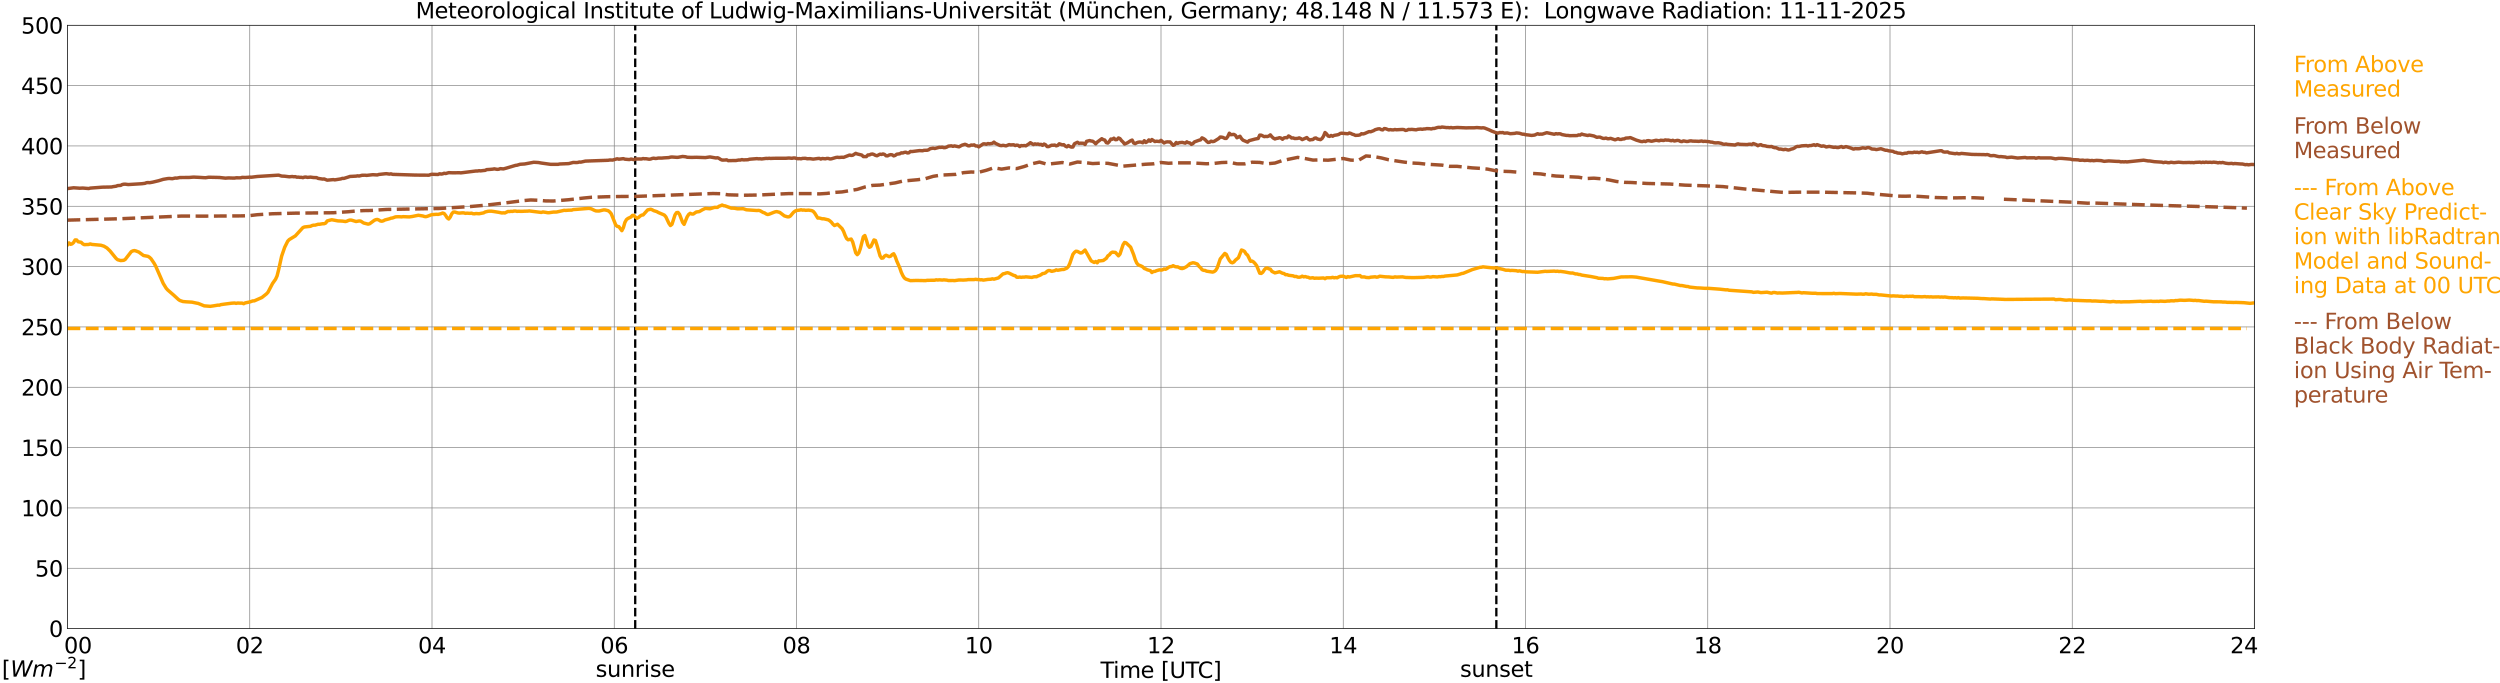 <?xml version="1.0" encoding="utf-8" standalone="no"?>
<!DOCTYPE svg PUBLIC "-//W3C//DTD SVG 1.1//EN"
  "http://www.w3.org/Graphics/SVG/1.1/DTD/svg11.dtd">
<svg xmlns:xlink="http://www.w3.org/1999/xlink" width="1085.4pt" height="296.64pt" viewBox="0 0 1085.4 296.64" xmlns="http://www.w3.org/2000/svg" version="1.1">
 <defs>
  <style type="text/css">*{stroke-linejoin: round; stroke-linecap: butt}</style>
 </defs>
 <g id="figure_1">
  <g id="patch_1">
   <path d="M 0 296.64 
L 1085.4 296.64 
L 1085.4 0 
L 0 0 
z
" style="fill: #ffffff"/>
  </g>
  <g id="axes_1">
   <g id="patch_2">
    <path d="M 29.306 272.909 
L 978.814 272.909 
L 978.814 10.976 
L 29.306 10.976 
z
" style="fill: #ffffff"/>
   </g>
   <g id="patch_3">
    <path d="M 978.814 272.909 
L 978.814 272.909 
L 978.814 10.976 
L 978.814 10.976 
z
" clip-path="url(#pdf0aa37369)" style="fill: #d3d3d3; opacity: 0.25; stroke: #d3d3d3; stroke-linejoin: miter"/>
   </g>
   <g id="matplotlib.axis_1">
    <g id="xtick_1">
     <g id="line2d_1">
      <path d="M 29.306 272.909 
L 29.306 10.976 
" clip-path="url(#pdf0aa37369)" style="fill: none; stroke: #808080; stroke-width: 0.3; stroke-linecap: square"/>
     </g>
     <g id="line2d_2"/>
     <g id="text_1">
      <!--    00 -->
      <g transform="translate(18.733 283.627) scale(0.095 -0.095)">
       <defs>
        <path id="DejaVuSans-20" transform="scale(0.016)"/>
        <path id="DejaVuSans-30" d="M 2034 4250 
Q 1547 4250 1301 3770 
Q 1056 3291 1056 2328 
Q 1056 1369 1301 889 
Q 1547 409 2034 409 
Q 2525 409 2770 889 
Q 3016 1369 3016 2328 
Q 3016 3291 2770 3770 
Q 2525 4250 2034 4250 
z
M 2034 4750 
Q 2819 4750 3233 4129 
Q 3647 3509 3647 2328 
Q 3647 1150 3233 529 
Q 2819 -91 2034 -91 
Q 1250 -91 836 529 
Q 422 1150 422 2328 
Q 422 3509 836 4129 
Q 1250 4750 2034 4750 
z
" transform="scale(0.016)"/>
       </defs>
       <use xlink:href="#DejaVuSans-20"/>
       <use xlink:href="#DejaVuSans-20" transform="translate(31.787 0)"/>
       <use xlink:href="#DejaVuSans-20" transform="translate(63.574 0)"/>
       <use xlink:href="#DejaVuSans-30" transform="translate(95.361 0)"/>
       <use xlink:href="#DejaVuSans-30" transform="translate(158.984 0)"/>
      </g>
     </g>
    </g>
    <g id="xtick_2">
     <g id="line2d_3">
      <path d="M 108.431 272.909 
L 108.431 10.976 
" clip-path="url(#pdf0aa37369)" style="fill: none; stroke: #808080; stroke-width: 0.3; stroke-linecap: square"/>
     </g>
     <g id="line2d_4"/>
     <g id="text_2">
      <!-- 02 -->
      <g transform="translate(102.387 283.627) scale(0.095 -0.095)">
       <defs>
        <path id="DejaVuSans-32" d="M 1228 531 
L 3431 531 
L 3431 0 
L 469 0 
L 469 531 
Q 828 903 1448 1529 
Q 2069 2156 2228 2338 
Q 2531 2678 2651 2914 
Q 2772 3150 2772 3378 
Q 2772 3750 2511 3984 
Q 2250 4219 1831 4219 
Q 1534 4219 1204 4116 
Q 875 4013 500 3803 
L 500 4441 
Q 881 4594 1212 4672 
Q 1544 4750 1819 4750 
Q 2544 4750 2975 4387 
Q 3406 4025 3406 3419 
Q 3406 3131 3298 2873 
Q 3191 2616 2906 2266 
Q 2828 2175 2409 1742 
Q 1991 1309 1228 531 
z
" transform="scale(0.016)"/>
       </defs>
       <use xlink:href="#DejaVuSans-30"/>
       <use xlink:href="#DejaVuSans-32" transform="translate(63.623 0)"/>
      </g>
     </g>
    </g>
    <g id="xtick_3">
     <g id="line2d_5">
      <path d="M 187.557 272.909 
L 187.557 10.976 
" clip-path="url(#pdf0aa37369)" style="fill: none; stroke: #808080; stroke-width: 0.3; stroke-linecap: square"/>
     </g>
     <g id="line2d_6"/>
     <g id="text_3">
      <!-- 04 -->
      <g transform="translate(181.513 283.627) scale(0.095 -0.095)">
       <defs>
        <path id="DejaVuSans-34" d="M 2419 4116 
L 825 1625 
L 2419 1625 
L 2419 4116 
z
M 2253 4666 
L 3047 4666 
L 3047 1625 
L 3713 1625 
L 3713 1100 
L 3047 1100 
L 3047 0 
L 2419 0 
L 2419 1100 
L 313 1100 
L 313 1709 
L 2253 4666 
z
" transform="scale(0.016)"/>
       </defs>
       <use xlink:href="#DejaVuSans-30"/>
       <use xlink:href="#DejaVuSans-34" transform="translate(63.623 0)"/>
      </g>
     </g>
    </g>
    <g id="xtick_4">
     <g id="line2d_7">
      <path d="M 266.683 272.909 
L 266.683 10.976 
" clip-path="url(#pdf0aa37369)" style="fill: none; stroke: #808080; stroke-width: 0.3; stroke-linecap: square"/>
     </g>
     <g id="line2d_8"/>
     <g id="text_4">
      <!-- 06 -->
      <g transform="translate(260.638 283.627) scale(0.095 -0.095)">
       <defs>
        <path id="DejaVuSans-36" d="M 2113 2584 
Q 1688 2584 1439 2293 
Q 1191 2003 1191 1497 
Q 1191 994 1439 701 
Q 1688 409 2113 409 
Q 2538 409 2786 701 
Q 3034 994 3034 1497 
Q 3034 2003 2786 2293 
Q 2538 2584 2113 2584 
z
M 3366 4563 
L 3366 3988 
Q 3128 4100 2886 4159 
Q 2644 4219 2406 4219 
Q 1781 4219 1451 3797 
Q 1122 3375 1075 2522 
Q 1259 2794 1537 2939 
Q 1816 3084 2150 3084 
Q 2853 3084 3261 2657 
Q 3669 2231 3669 1497 
Q 3669 778 3244 343 
Q 2819 -91 2113 -91 
Q 1303 -91 875 529 
Q 447 1150 447 2328 
Q 447 3434 972 4092 
Q 1497 4750 2381 4750 
Q 2619 4750 2861 4703 
Q 3103 4656 3366 4563 
z
" transform="scale(0.016)"/>
       </defs>
       <use xlink:href="#DejaVuSans-30"/>
       <use xlink:href="#DejaVuSans-36" transform="translate(63.623 0)"/>
      </g>
     </g>
    </g>
    <g id="xtick_5">
     <g id="line2d_9">
      <path d="M 345.808 272.909 
L 345.808 10.976 
" clip-path="url(#pdf0aa37369)" style="fill: none; stroke: #808080; stroke-width: 0.3; stroke-linecap: square"/>
     </g>
     <g id="line2d_10"/>
     <g id="text_5">
      <!-- 08 -->
      <g transform="translate(339.764 283.627) scale(0.095 -0.095)">
       <defs>
        <path id="DejaVuSans-38" d="M 2034 2216 
Q 1584 2216 1326 1975 
Q 1069 1734 1069 1313 
Q 1069 891 1326 650 
Q 1584 409 2034 409 
Q 2484 409 2743 651 
Q 3003 894 3003 1313 
Q 3003 1734 2745 1975 
Q 2488 2216 2034 2216 
z
M 1403 2484 
Q 997 2584 770 2862 
Q 544 3141 544 3541 
Q 544 4100 942 4425 
Q 1341 4750 2034 4750 
Q 2731 4750 3128 4425 
Q 3525 4100 3525 3541 
Q 3525 3141 3298 2862 
Q 3072 2584 2669 2484 
Q 3125 2378 3379 2068 
Q 3634 1759 3634 1313 
Q 3634 634 3220 271 
Q 2806 -91 2034 -91 
Q 1263 -91 848 271 
Q 434 634 434 1313 
Q 434 1759 690 2068 
Q 947 2378 1403 2484 
z
M 1172 3481 
Q 1172 3119 1398 2916 
Q 1625 2713 2034 2713 
Q 2441 2713 2670 2916 
Q 2900 3119 2900 3481 
Q 2900 3844 2670 4047 
Q 2441 4250 2034 4250 
Q 1625 4250 1398 4047 
Q 1172 3844 1172 3481 
z
" transform="scale(0.016)"/>
       </defs>
       <use xlink:href="#DejaVuSans-30"/>
       <use xlink:href="#DejaVuSans-38" transform="translate(63.623 0)"/>
      </g>
     </g>
    </g>
    <g id="xtick_6">
     <g id="line2d_11">
      <path d="M 424.934 272.909 
L 424.934 10.976 
" clip-path="url(#pdf0aa37369)" style="fill: none; stroke: #808080; stroke-width: 0.3; stroke-linecap: square"/>
     </g>
     <g id="line2d_12"/>
     <g id="text_6">
      <!-- 10 -->
      <g transform="translate(418.89 283.627) scale(0.095 -0.095)">
       <defs>
        <path id="DejaVuSans-31" d="M 794 531 
L 1825 531 
L 1825 4091 
L 703 3866 
L 703 4441 
L 1819 4666 
L 2450 4666 
L 2450 531 
L 3481 531 
L 3481 0 
L 794 0 
L 794 531 
z
" transform="scale(0.016)"/>
       </defs>
       <use xlink:href="#DejaVuSans-31"/>
       <use xlink:href="#DejaVuSans-30" transform="translate(63.623 0)"/>
      </g>
     </g>
    </g>
    <g id="xtick_7">
     <g id="line2d_13">
      <path d="M 504.06 272.909 
L 504.06 10.976 
" clip-path="url(#pdf0aa37369)" style="fill: none; stroke: #808080; stroke-width: 0.3; stroke-linecap: square"/>
     </g>
     <g id="line2d_14"/>
     <g id="text_7">
      <!-- 12 -->
      <g transform="translate(498.015 283.627) scale(0.095 -0.095)">
       <use xlink:href="#DejaVuSans-31"/>
       <use xlink:href="#DejaVuSans-32" transform="translate(63.623 0)"/>
      </g>
     </g>
    </g>
    <g id="xtick_8">
     <g id="line2d_15">
      <path d="M 583.185 272.909 
L 583.185 10.976 
" clip-path="url(#pdf0aa37369)" style="fill: none; stroke: #808080; stroke-width: 0.3; stroke-linecap: square"/>
     </g>
     <g id="line2d_16"/>
     <g id="text_8">
      <!-- 14 -->
      <g transform="translate(577.141 283.627) scale(0.095 -0.095)">
       <use xlink:href="#DejaVuSans-31"/>
       <use xlink:href="#DejaVuSans-34" transform="translate(63.623 0)"/>
      </g>
     </g>
    </g>
    <g id="xtick_9">
     <g id="line2d_17">
      <path d="M 662.311 272.909 
L 662.311 10.976 
" clip-path="url(#pdf0aa37369)" style="fill: none; stroke: #808080; stroke-width: 0.3; stroke-linecap: square"/>
     </g>
     <g id="line2d_18"/>
     <g id="text_9">
      <!-- 16 -->
      <g transform="translate(656.267 283.627) scale(0.095 -0.095)">
       <use xlink:href="#DejaVuSans-31"/>
       <use xlink:href="#DejaVuSans-36" transform="translate(63.623 0)"/>
      </g>
     </g>
    </g>
    <g id="xtick_10">
     <g id="line2d_19">
      <path d="M 741.437 272.909 
L 741.437 10.976 
" clip-path="url(#pdf0aa37369)" style="fill: none; stroke: #808080; stroke-width: 0.3; stroke-linecap: square"/>
     </g>
     <g id="line2d_20"/>
     <g id="text_10">
      <!-- 18 -->
      <g transform="translate(735.392 283.627) scale(0.095 -0.095)">
       <use xlink:href="#DejaVuSans-31"/>
       <use xlink:href="#DejaVuSans-38" transform="translate(63.623 0)"/>
      </g>
     </g>
    </g>
    <g id="xtick_11">
     <g id="line2d_21">
      <path d="M 820.562 272.909 
L 820.562 10.976 
" clip-path="url(#pdf0aa37369)" style="fill: none; stroke: #808080; stroke-width: 0.3; stroke-linecap: square"/>
     </g>
     <g id="line2d_22"/>
     <g id="text_11">
      <!-- 20 -->
      <g transform="translate(814.518 283.627) scale(0.095 -0.095)">
       <use xlink:href="#DejaVuSans-32"/>
       <use xlink:href="#DejaVuSans-30" transform="translate(63.623 0)"/>
      </g>
     </g>
    </g>
    <g id="xtick_12">
     <g id="line2d_23">
      <path d="M 899.688 272.909 
L 899.688 10.976 
" clip-path="url(#pdf0aa37369)" style="fill: none; stroke: #808080; stroke-width: 0.3; stroke-linecap: square"/>
     </g>
     <g id="line2d_24"/>
     <g id="text_12">
      <!-- 22 -->
      <g transform="translate(893.644 283.627) scale(0.095 -0.095)">
       <use xlink:href="#DejaVuSans-32"/>
       <use xlink:href="#DejaVuSans-32" transform="translate(63.623 0)"/>
      </g>
     </g>
    </g>
    <g id="xtick_13">
     <g id="line2d_25">
      <path d="M 978.814 272.909 
L 978.814 10.976 
" clip-path="url(#pdf0aa37369)" style="fill: none; stroke: #808080; stroke-width: 0.3; stroke-linecap: square"/>
     </g>
     <g id="line2d_26"/>
     <g id="text_13">
      <!-- 24    -->
      <g transform="translate(968.241 283.627) scale(0.095 -0.095)">
       <use xlink:href="#DejaVuSans-32"/>
       <use xlink:href="#DejaVuSans-34" transform="translate(63.623 0)"/>
       <use xlink:href="#DejaVuSans-20" transform="translate(127.246 0)"/>
       <use xlink:href="#DejaVuSans-20" transform="translate(159.033 0)"/>
       <use xlink:href="#DejaVuSans-20" transform="translate(190.82 0)"/>
      </g>
     </g>
    </g>
    <g id="text_14">
     <!-- Time [UTC] -->
     <g transform="translate(477.806 294.322) scale(0.095 -0.095)">
      <defs>
       <path id="DejaVuSans-54" d="M -19 4666 
L 3928 4666 
L 3928 4134 
L 2272 4134 
L 2272 0 
L 1638 0 
L 1638 4134 
L -19 4134 
L -19 4666 
z
" transform="scale(0.016)"/>
       <path id="DejaVuSans-69" d="M 603 3500 
L 1178 3500 
L 1178 0 
L 603 0 
L 603 3500 
z
M 603 4863 
L 1178 4863 
L 1178 4134 
L 603 4134 
L 603 4863 
z
" transform="scale(0.016)"/>
       <path id="DejaVuSans-6d" d="M 3328 2828 
Q 3544 3216 3844 3400 
Q 4144 3584 4550 3584 
Q 5097 3584 5394 3201 
Q 5691 2819 5691 2113 
L 5691 0 
L 5113 0 
L 5113 2094 
Q 5113 2597 4934 2840 
Q 4756 3084 4391 3084 
Q 3944 3084 3684 2787 
Q 3425 2491 3425 1978 
L 3425 0 
L 2847 0 
L 2847 2094 
Q 2847 2600 2669 2842 
Q 2491 3084 2119 3084 
Q 1678 3084 1418 2786 
Q 1159 2488 1159 1978 
L 1159 0 
L 581 0 
L 581 3500 
L 1159 3500 
L 1159 2956 
Q 1356 3278 1631 3431 
Q 1906 3584 2284 3584 
Q 2666 3584 2933 3390 
Q 3200 3197 3328 2828 
z
" transform="scale(0.016)"/>
       <path id="DejaVuSans-65" d="M 3597 1894 
L 3597 1613 
L 953 1613 
Q 991 1019 1311 708 
Q 1631 397 2203 397 
Q 2534 397 2845 478 
Q 3156 559 3463 722 
L 3463 178 
Q 3153 47 2828 -22 
Q 2503 -91 2169 -91 
Q 1331 -91 842 396 
Q 353 884 353 1716 
Q 353 2575 817 3079 
Q 1281 3584 2069 3584 
Q 2775 3584 3186 3129 
Q 3597 2675 3597 1894 
z
M 3022 2063 
Q 3016 2534 2758 2815 
Q 2500 3097 2075 3097 
Q 1594 3097 1305 2825 
Q 1016 2553 972 2059 
L 3022 2063 
z
" transform="scale(0.016)"/>
       <path id="DejaVuSans-5b" d="M 550 4863 
L 1875 4863 
L 1875 4416 
L 1125 4416 
L 1125 -397 
L 1875 -397 
L 1875 -844 
L 550 -844 
L 550 4863 
z
" transform="scale(0.016)"/>
       <path id="DejaVuSans-55" d="M 556 4666 
L 1191 4666 
L 1191 1831 
Q 1191 1081 1462 751 
Q 1734 422 2344 422 
Q 2950 422 3222 751 
Q 3494 1081 3494 1831 
L 3494 4666 
L 4128 4666 
L 4128 1753 
Q 4128 841 3676 375 
Q 3225 -91 2344 -91 
Q 1459 -91 1007 375 
Q 556 841 556 1753 
L 556 4666 
z
" transform="scale(0.016)"/>
       <path id="DejaVuSans-43" d="M 4122 4306 
L 4122 3641 
Q 3803 3938 3442 4084 
Q 3081 4231 2675 4231 
Q 1875 4231 1450 3742 
Q 1025 3253 1025 2328 
Q 1025 1406 1450 917 
Q 1875 428 2675 428 
Q 3081 428 3442 575 
Q 3803 722 4122 1019 
L 4122 359 
Q 3791 134 3420 21 
Q 3050 -91 2638 -91 
Q 1578 -91 968 557 
Q 359 1206 359 2328 
Q 359 3453 968 4101 
Q 1578 4750 2638 4750 
Q 3056 4750 3426 4639 
Q 3797 4528 4122 4306 
z
" transform="scale(0.016)"/>
       <path id="DejaVuSans-5d" d="M 1947 4863 
L 1947 -844 
L 622 -844 
L 622 -397 
L 1369 -397 
L 1369 4416 
L 622 4416 
L 622 4863 
L 1947 4863 
z
" transform="scale(0.016)"/>
      </defs>
      <use xlink:href="#DejaVuSans-54"/>
      <use xlink:href="#DejaVuSans-69" transform="translate(57.959 0)"/>
      <use xlink:href="#DejaVuSans-6d" transform="translate(85.742 0)"/>
      <use xlink:href="#DejaVuSans-65" transform="translate(183.154 0)"/>
      <use xlink:href="#DejaVuSans-20" transform="translate(244.678 0)"/>
      <use xlink:href="#DejaVuSans-5b" transform="translate(276.465 0)"/>
      <use xlink:href="#DejaVuSans-55" transform="translate(315.479 0)"/>
      <use xlink:href="#DejaVuSans-54" transform="translate(388.672 0)"/>
      <use xlink:href="#DejaVuSans-43" transform="translate(443.881 0)"/>
      <use xlink:href="#DejaVuSans-5d" transform="translate(513.705 0)"/>
     </g>
    </g>
   </g>
   <g id="matplotlib.axis_2">
    <g id="ytick_1">
     <g id="line2d_27">
      <path d="M 29.306 272.909 
L 978.814 272.909 
" clip-path="url(#pdf0aa37369)" style="fill: none; stroke: #808080; stroke-width: 0.3; stroke-linecap: square"/>
     </g>
     <g id="line2d_28"/>
     <g id="text_15">
      <!-- 0 -->
      <g transform="translate(21.261 276.518) scale(0.095 -0.095)">
       <use xlink:href="#DejaVuSans-30"/>
      </g>
     </g>
    </g>
    <g id="ytick_2">
     <g id="line2d_29">
      <path d="M 29.306 246.715 
L 978.814 246.715 
" clip-path="url(#pdf0aa37369)" style="fill: none; stroke: #808080; stroke-width: 0.3; stroke-linecap: square"/>
     </g>
     <g id="line2d_30"/>
     <g id="text_16">
      <!-- 50 -->
      <g transform="translate(15.217 250.325) scale(0.095 -0.095)">
       <defs>
        <path id="DejaVuSans-35" d="M 691 4666 
L 3169 4666 
L 3169 4134 
L 1269 4134 
L 1269 2991 
Q 1406 3038 1543 3061 
Q 1681 3084 1819 3084 
Q 2600 3084 3056 2656 
Q 3513 2228 3513 1497 
Q 3513 744 3044 326 
Q 2575 -91 1722 -91 
Q 1428 -91 1123 -41 
Q 819 9 494 109 
L 494 744 
Q 775 591 1075 516 
Q 1375 441 1709 441 
Q 2250 441 2565 725 
Q 2881 1009 2881 1497 
Q 2881 1984 2565 2268 
Q 2250 2553 1709 2553 
Q 1456 2553 1204 2497 
Q 953 2441 691 2322 
L 691 4666 
z
" transform="scale(0.016)"/>
       </defs>
       <use xlink:href="#DejaVuSans-35"/>
       <use xlink:href="#DejaVuSans-30" transform="translate(63.623 0)"/>
      </g>
     </g>
    </g>
    <g id="ytick_3">
     <g id="line2d_31">
      <path d="M 29.306 220.522 
L 978.814 220.522 
" clip-path="url(#pdf0aa37369)" style="fill: none; stroke: #808080; stroke-width: 0.3; stroke-linecap: square"/>
     </g>
     <g id="line2d_32"/>
     <g id="text_17">
      <!-- 100 -->
      <g transform="translate(9.173 224.131) scale(0.095 -0.095)">
       <use xlink:href="#DejaVuSans-31"/>
       <use xlink:href="#DejaVuSans-30" transform="translate(63.623 0)"/>
       <use xlink:href="#DejaVuSans-30" transform="translate(127.246 0)"/>
      </g>
     </g>
    </g>
    <g id="ytick_4">
     <g id="line2d_33">
      <path d="M 29.306 194.329 
L 978.814 194.329 
" clip-path="url(#pdf0aa37369)" style="fill: none; stroke: #808080; stroke-width: 0.3; stroke-linecap: square"/>
     </g>
     <g id="line2d_34"/>
     <g id="text_18">
      <!-- 150 -->
      <g transform="translate(9.173 197.938) scale(0.095 -0.095)">
       <use xlink:href="#DejaVuSans-31"/>
       <use xlink:href="#DejaVuSans-35" transform="translate(63.623 0)"/>
       <use xlink:href="#DejaVuSans-30" transform="translate(127.246 0)"/>
      </g>
     </g>
    </g>
    <g id="ytick_5">
     <g id="line2d_35">
      <path d="M 29.306 168.136 
L 978.814 168.136 
" clip-path="url(#pdf0aa37369)" style="fill: none; stroke: #808080; stroke-width: 0.3; stroke-linecap: square"/>
     </g>
     <g id="line2d_36"/>
     <g id="text_19">
      <!-- 200 -->
      <g transform="translate(9.173 171.745) scale(0.095 -0.095)">
       <use xlink:href="#DejaVuSans-32"/>
       <use xlink:href="#DejaVuSans-30" transform="translate(63.623 0)"/>
       <use xlink:href="#DejaVuSans-30" transform="translate(127.246 0)"/>
      </g>
     </g>
    </g>
    <g id="ytick_6">
     <g id="line2d_37">
      <path d="M 29.306 141.942 
L 978.814 141.942 
" clip-path="url(#pdf0aa37369)" style="fill: none; stroke: #808080; stroke-width: 0.3; stroke-linecap: square"/>
     </g>
     <g id="line2d_38"/>
     <g id="text_20">
      <!-- 250 -->
      <g transform="translate(9.173 145.551) scale(0.095 -0.095)">
       <use xlink:href="#DejaVuSans-32"/>
       <use xlink:href="#DejaVuSans-35" transform="translate(63.623 0)"/>
       <use xlink:href="#DejaVuSans-30" transform="translate(127.246 0)"/>
      </g>
     </g>
    </g>
    <g id="ytick_7">
     <g id="line2d_39">
      <path d="M 29.306 115.749 
L 978.814 115.749 
" clip-path="url(#pdf0aa37369)" style="fill: none; stroke: #808080; stroke-width: 0.3; stroke-linecap: square"/>
     </g>
     <g id="line2d_40"/>
     <g id="text_21">
      <!-- 300 -->
      <g transform="translate(9.173 119.358) scale(0.095 -0.095)">
       <defs>
        <path id="DejaVuSans-33" d="M 2597 2516 
Q 3050 2419 3304 2112 
Q 3559 1806 3559 1356 
Q 3559 666 3084 287 
Q 2609 -91 1734 -91 
Q 1441 -91 1130 -33 
Q 819 25 488 141 
L 488 750 
Q 750 597 1062 519 
Q 1375 441 1716 441 
Q 2309 441 2620 675 
Q 2931 909 2931 1356 
Q 2931 1769 2642 2001 
Q 2353 2234 1838 2234 
L 1294 2234 
L 1294 2753 
L 1863 2753 
Q 2328 2753 2575 2939 
Q 2822 3125 2822 3475 
Q 2822 3834 2567 4026 
Q 2313 4219 1838 4219 
Q 1578 4219 1281 4162 
Q 984 4106 628 3988 
L 628 4550 
Q 988 4650 1302 4700 
Q 1616 4750 1894 4750 
Q 2613 4750 3031 4423 
Q 3450 4097 3450 3541 
Q 3450 3153 3228 2886 
Q 3006 2619 2597 2516 
z
" transform="scale(0.016)"/>
       </defs>
       <use xlink:href="#DejaVuSans-33"/>
       <use xlink:href="#DejaVuSans-30" transform="translate(63.623 0)"/>
       <use xlink:href="#DejaVuSans-30" transform="translate(127.246 0)"/>
      </g>
     </g>
    </g>
    <g id="ytick_8">
     <g id="line2d_41">
      <path d="M 29.306 89.556 
L 978.814 89.556 
" clip-path="url(#pdf0aa37369)" style="fill: none; stroke: #808080; stroke-width: 0.3; stroke-linecap: square"/>
     </g>
     <g id="line2d_42"/>
     <g id="text_22">
      <!-- 350 -->
      <g transform="translate(9.173 93.165) scale(0.095 -0.095)">
       <use xlink:href="#DejaVuSans-33"/>
       <use xlink:href="#DejaVuSans-35" transform="translate(63.623 0)"/>
       <use xlink:href="#DejaVuSans-30" transform="translate(127.246 0)"/>
      </g>
     </g>
    </g>
    <g id="ytick_9">
     <g id="line2d_43">
      <path d="M 29.306 63.362 
L 978.814 63.362 
" clip-path="url(#pdf0aa37369)" style="fill: none; stroke: #808080; stroke-width: 0.3; stroke-linecap: square"/>
     </g>
     <g id="line2d_44"/>
     <g id="text_23">
      <!-- 400 -->
      <g transform="translate(9.173 66.972) scale(0.095 -0.095)">
       <use xlink:href="#DejaVuSans-34"/>
       <use xlink:href="#DejaVuSans-30" transform="translate(63.623 0)"/>
       <use xlink:href="#DejaVuSans-30" transform="translate(127.246 0)"/>
      </g>
     </g>
    </g>
    <g id="ytick_10">
     <g id="line2d_45">
      <path d="M 29.306 37.169 
L 978.814 37.169 
" clip-path="url(#pdf0aa37369)" style="fill: none; stroke: #808080; stroke-width: 0.3; stroke-linecap: square"/>
     </g>
     <g id="line2d_46"/>
     <g id="text_24">
      <!-- 450 -->
      <g transform="translate(9.173 40.778) scale(0.095 -0.095)">
       <use xlink:href="#DejaVuSans-34"/>
       <use xlink:href="#DejaVuSans-35" transform="translate(63.623 0)"/>
       <use xlink:href="#DejaVuSans-30" transform="translate(127.246 0)"/>
      </g>
     </g>
    </g>
    <g id="ytick_11">
     <g id="line2d_47">
      <path d="M 29.306 10.976 
L 978.814 10.976 
" clip-path="url(#pdf0aa37369)" style="fill: none; stroke: #808080; stroke-width: 0.3; stroke-linecap: square"/>
     </g>
     <g id="line2d_48"/>
     <g id="text_25">
      <!-- 500 -->
      <g transform="translate(9.173 14.585) scale(0.095 -0.095)">
       <use xlink:href="#DejaVuSans-35"/>
       <use xlink:href="#DejaVuSans-30" transform="translate(63.623 0)"/>
       <use xlink:href="#DejaVuSans-30" transform="translate(127.246 0)"/>
      </g>
     </g>
    </g>
   </g>
   <g id="line2d_49">
    <path d="M 275.782 272.909 
L 275.782 10.976 
" clip-path="url(#pdf0aa37369)" style="fill: none; stroke-dasharray: 3.7,1.6; stroke-dashoffset: 0; stroke: #000000"/>
   </g>
   <g id="line2d_50">
    <path d="M 649.651 272.909 
L 649.651 10.976 
" clip-path="url(#pdf0aa37369)" style="fill: none; stroke-dasharray: 3.7,1.6; stroke-dashoffset: 0; stroke: #000000"/>
   </g>
   <g id="line2d_51">
    <path d="M 29.306 106.298 
L 29.965 105.46 
L 30.625 106.078 
L 31.284 105.879 
L 31.943 105.287 
L 32.603 104.177 
L 33.262 104.187 
L 33.921 104.957 
L 35.24 105.188 
L 35.9 105.848 
L 36.559 106.215 
L 38.537 106.136 
L 39.197 105.9 
L 39.856 106.115 
L 43.812 106.471 
L 45.131 106.88 
L 46.45 107.676 
L 47.768 108.954 
L 50.406 112.208 
L 51.065 112.758 
L 52.384 113.13 
L 53.703 113.014 
L 54.362 112.637 
L 57 109.253 
L 57.659 108.933 
L 58.319 108.787 
L 58.978 108.939 
L 60.297 109.452 
L 62.275 110.919 
L 64.253 111.301 
L 64.912 111.705 
L 65.572 112.333 
L 66.89 114.277 
L 67.55 115.45 
L 69.528 119.971 
L 70.847 123.02 
L 72.166 125.173 
L 72.825 125.907 
L 75.462 128.18 
L 77.441 130.014 
L 78.1 130.459 
L 79.419 130.91 
L 80.737 131.03 
L 83.375 131.187 
L 85.353 131.612 
L 86.013 131.722 
L 87.331 132.251 
L 88.65 132.79 
L 91.288 132.995 
L 92.606 132.806 
L 94.584 132.481 
L 95.244 132.497 
L 95.903 132.256 
L 97.222 132.067 
L 100.519 131.638 
L 101.838 131.554 
L 102.497 131.701 
L 103.156 131.57 
L 104.475 131.617 
L 105.135 131.612 
L 105.794 131.858 
L 106.453 131.512 
L 108.431 131.098 
L 109.75 130.648 
L 110.41 130.621 
L 113.707 129.165 
L 115.685 127.594 
L 116.344 126.881 
L 118.322 123.088 
L 119.641 121.229 
L 120.3 119.767 
L 120.96 117.153 
L 122.278 111.202 
L 123.597 107.372 
L 124.916 104.711 
L 125.575 104.02 
L 127.553 102.825 
L 128.213 102.427 
L 131.51 98.812 
L 132.169 98.54 
L 134.807 98.247 
L 135.466 97.927 
L 136.125 97.759 
L 136.785 97.759 
L 138.104 97.366 
L 138.763 97.361 
L 140.082 97.131 
L 140.741 97.125 
L 141.4 96.853 
L 142.06 95.921 
L 143.379 95.559 
L 144.038 95.407 
L 145.357 95.648 
L 146.676 95.9 
L 148.654 95.994 
L 149.972 96.183 
L 150.632 96.015 
L 151.291 95.701 
L 151.951 95.538 
L 152.61 95.58 
L 154.588 96.172 
L 155.907 95.931 
L 156.566 95.983 
L 157.885 96.822 
L 159.863 97.319 
L 160.523 97.115 
L 161.841 96.151 
L 162.501 95.659 
L 163.16 95.371 
L 163.819 95.271 
L 164.479 95.512 
L 165.138 95.942 
L 165.798 96.041 
L 166.457 95.858 
L 167.116 95.496 
L 169.094 94.983 
L 169.754 94.726 
L 170.413 94.637 
L 171.732 94.15 
L 173.051 94.082 
L 174.37 94.16 
L 175.029 94.061 
L 177.666 94.176 
L 178.985 93.993 
L 180.304 93.72 
L 181.623 93.458 
L 183.601 93.773 
L 184.26 93.998 
L 184.92 94.071 
L 185.579 93.898 
L 186.898 93.385 
L 187.557 93.186 
L 189.535 93.034 
L 190.195 93.081 
L 191.513 92.767 
L 192.173 92.484 
L 192.832 92.688 
L 193.492 93.527 
L 194.151 94.585 
L 194.81 95.077 
L 195.47 94.249 
L 196.129 92.84 
L 196.788 92.091 
L 197.448 92.049 
L 198.767 92.442 
L 199.426 92.521 
L 200.745 92.411 
L 201.404 92.432 
L 202.063 92.631 
L 202.723 92.547 
L 204.042 92.641 
L 204.701 92.542 
L 205.36 92.798 
L 206.02 92.819 
L 206.679 92.709 
L 207.998 92.793 
L 209.976 92.416 
L 210.635 92.039 
L 211.954 91.719 
L 213.273 91.677 
L 214.592 91.866 
L 216.57 92.185 
L 217.889 92.468 
L 218.548 92.395 
L 219.207 92.468 
L 220.526 91.808 
L 221.186 91.84 
L 221.845 91.745 
L 222.504 91.787 
L 223.164 91.63 
L 223.823 91.62 
L 224.482 91.772 
L 225.142 91.724 
L 226.461 91.766 
L 227.779 91.693 
L 229.098 91.667 
L 229.757 91.578 
L 235.033 92.233 
L 235.692 92.018 
L 237.011 92.201 
L 237.67 92.337 
L 238.329 92.353 
L 240.308 92.07 
L 241.626 92.054 
L 242.945 91.761 
L 244.264 91.468 
L 244.923 91.3 
L 245.583 91.358 
L 246.901 91.253 
L 248.22 91.232 
L 248.88 90.996 
L 250.198 90.907 
L 255.473 90.478 
L 256.133 90.525 
L 256.792 90.703 
L 258.111 91.347 
L 258.77 91.578 
L 260.089 91.62 
L 262.067 91.132 
L 262.726 91.153 
L 264.045 91.478 
L 264.705 92.002 
L 265.364 92.783 
L 267.342 97.707 
L 268.002 98.309 
L 268.661 98.388 
L 269.98 100.143 
L 270.639 98.854 
L 271.298 96.575 
L 271.958 95.365 
L 272.617 94.847 
L 273.936 94.213 
L 274.595 93.521 
L 275.255 93.527 
L 275.914 94.312 
L 276.573 94.742 
L 277.233 94.407 
L 277.892 93.809 
L 278.552 93.406 
L 279.211 93.322 
L 281.189 91.122 
L 282.508 90.839 
L 283.167 91.085 
L 283.827 91.457 
L 285.145 91.871 
L 285.805 92.254 
L 287.783 93.092 
L 288.442 93.39 
L 289.102 94.166 
L 290.42 96.979 
L 291.08 97.911 
L 291.739 97.398 
L 293.058 93.296 
L 293.717 92.327 
L 294.377 92.233 
L 295.036 93.06 
L 296.355 96.534 
L 297.014 97.403 
L 298.333 94.145 
L 298.992 93.128 
L 299.652 92.62 
L 300.311 92.898 
L 300.971 92.94 
L 302.289 92.049 
L 303.608 91.861 
L 304.927 91.091 
L 306.246 90.462 
L 308.224 90.65 
L 310.202 90.043 
L 311.521 90.053 
L 312.18 89.545 
L 312.839 89.336 
L 313.499 89.006 
L 314.158 89.309 
L 314.818 89.383 
L 317.455 90.357 
L 318.774 90.394 
L 320.093 90.65 
L 322.73 90.63 
L 324.049 91.085 
L 328.665 91.4 
L 329.324 91.326 
L 329.983 91.478 
L 331.302 92.238 
L 331.961 92.447 
L 332.621 92.887 
L 333.28 93.139 
L 333.94 92.992 
L 335.918 92.196 
L 336.577 91.971 
L 337.236 91.866 
L 338.555 92.222 
L 340.533 93.726 
L 341.852 94.134 
L 342.512 94.145 
L 343.171 93.768 
L 344.49 92.191 
L 345.149 91.688 
L 345.808 91.384 
L 347.127 91.232 
L 347.787 91.07 
L 348.446 91.237 
L 349.105 91.18 
L 349.765 91.316 
L 351.083 91.227 
L 352.402 91.436 
L 353.062 91.761 
L 353.721 92.526 
L 355.04 94.679 
L 355.699 94.642 
L 357.018 95.009 
L 357.677 94.988 
L 359.655 95.465 
L 360.315 95.905 
L 360.974 96.497 
L 361.634 97.335 
L 362.293 97.917 
L 363.612 97.351 
L 365.59 99.263 
L 366.249 100.463 
L 366.909 102.202 
L 367.568 103.569 
L 368.227 104.103 
L 369.546 103.789 
L 370.206 105.052 
L 371.524 109.772 
L 372.184 110.563 
L 372.843 109.829 
L 373.502 107.996 
L 374.821 102.804 
L 375.481 102.265 
L 376.14 104.156 
L 376.799 106.461 
L 377.459 107.362 
L 378.118 107.027 
L 379.437 104.177 
L 380.096 104.423 
L 380.756 106.492 
L 382.074 111.071 
L 382.734 112.103 
L 383.393 111.998 
L 384.053 111.16 
L 384.712 110.819 
L 386.031 111.417 
L 386.69 111.228 
L 387.349 110.531 
L 388.009 110.175 
L 388.668 111.427 
L 389.328 113.297 
L 390.646 116.309 
L 391.306 118.227 
L 391.965 119.641 
L 392.624 120.663 
L 393.284 121.166 
L 395.262 121.847 
L 397.899 121.758 
L 401.856 121.836 
L 402.515 121.711 
L 405.812 121.669 
L 406.471 121.485 
L 407.131 121.59 
L 407.79 121.491 
L 409.109 121.595 
L 409.768 121.506 
L 411.087 121.627 
L 411.746 121.8 
L 413.725 121.779 
L 414.384 121.847 
L 416.362 121.553 
L 418.34 121.595 
L 419.659 121.511 
L 420.318 121.391 
L 422.956 121.38 
L 423.615 121.255 
L 424.275 121.38 
L 424.934 121.339 
L 425.593 121.501 
L 426.253 121.449 
L 426.912 121.621 
L 428.89 121.312 
L 430.209 121.234 
L 430.869 121.045 
L 431.528 121.213 
L 433.506 120.647 
L 435.484 118.887 
L 436.144 118.787 
L 436.803 118.52 
L 437.462 118.394 
L 438.122 118.594 
L 440.1 119.563 
L 440.759 119.704 
L 441.419 120.338 
L 442.078 120.39 
L 442.737 120.28 
L 443.397 120.406 
L 444.056 120.301 
L 444.716 120.317 
L 445.375 120.191 
L 448.012 120.443 
L 448.672 120.218 
L 449.331 120.123 
L 449.991 120.176 
L 450.65 119.819 
L 451.309 119.605 
L 451.969 119.269 
L 452.628 118.782 
L 453.287 118.698 
L 453.947 118.436 
L 454.606 117.792 
L 455.266 117.446 
L 455.925 117.504 
L 456.584 117.818 
L 457.903 117.514 
L 458.563 117.163 
L 459.222 117.347 
L 461.2 116.985 
L 461.859 116.985 
L 463.178 116.425 
L 463.838 115.738 
L 464.497 114.298 
L 465.816 110.416 
L 466.475 109.588 
L 467.134 109.07 
L 467.794 109.159 
L 469.113 109.861 
L 469.772 109.735 
L 471.091 108.556 
L 473.728 113.245 
L 475.047 113.952 
L 475.706 113.538 
L 476.366 114.109 
L 477.025 113.234 
L 477.685 113.255 
L 479.003 113.088 
L 480.322 112.155 
L 480.981 111.087 
L 481.641 110.641 
L 482.3 109.829 
L 482.96 109.463 
L 484.278 109.599 
L 485.597 111.071 
L 486.256 110.311 
L 487.575 106.283 
L 488.235 105.256 
L 488.894 105.439 
L 490.872 107.294 
L 492.191 110.578 
L 492.85 112.653 
L 493.51 114.167 
L 494.169 114.984 
L 495.488 115.508 
L 496.147 115.864 
L 496.807 116.566 
L 497.466 116.791 
L 498.125 117.142 
L 499.444 117.499 
L 500.103 118.321 
L 500.763 117.865 
L 501.422 117.834 
L 502.082 117.53 
L 503.4 117.142 
L 504.06 117.279 
L 504.719 117.132 
L 505.379 116.776 
L 506.038 116.912 
L 506.697 116.561 
L 507.357 116.048 
L 508.016 115.775 
L 508.675 115.707 
L 509.335 115.351 
L 509.994 115.697 
L 510.654 115.854 
L 511.313 115.854 
L 512.632 116.524 
L 513.291 116.598 
L 513.95 116.404 
L 515.269 115.681 
L 516.588 114.486 
L 517.907 114.083 
L 518.566 114.183 
L 519.885 114.649 
L 520.544 115.634 
L 521.204 116.178 
L 521.863 117.064 
L 522.522 117.368 
L 523.182 117.404 
L 523.841 117.734 
L 526.479 118.138 
L 527.138 117.907 
L 527.797 117.399 
L 528.457 116.315 
L 529.776 112.433 
L 531.094 110.825 
L 531.754 110.034 
L 532.413 110.442 
L 533.073 111.904 
L 533.732 113.088 
L 534.391 113.879 
L 535.051 114.099 
L 535.71 113.743 
L 536.369 112.946 
L 537.688 111.883 
L 539.007 108.546 
L 539.666 108.771 
L 540.326 109.159 
L 540.985 110.222 
L 541.644 110.767 
L 542.963 113.444 
L 543.623 113.344 
L 544.282 113.774 
L 544.941 114.476 
L 545.601 115.361 
L 546.919 118.604 
L 547.579 118.709 
L 548.238 118.195 
L 548.898 117.169 
L 549.557 116.461 
L 550.216 116.346 
L 550.876 116.718 
L 551.535 116.86 
L 552.195 117.813 
L 553.513 118.478 
L 554.832 118.164 
L 555.491 117.975 
L 556.81 118.635 
L 557.47 118.745 
L 558.129 119.259 
L 558.788 119.227 
L 559.448 119.51 
L 561.426 119.757 
L 562.085 120.066 
L 562.745 120.003 
L 563.404 120.312 
L 564.063 120.364 
L 564.723 120.238 
L 565.382 119.898 
L 566.042 120.218 
L 566.701 120.055 
L 567.36 120.307 
L 568.02 120.39 
L 568.679 120.736 
L 569.998 120.579 
L 570.657 120.82 
L 571.317 120.752 
L 572.635 120.783 
L 574.613 120.673 
L 575.273 120.988 
L 575.932 120.595 
L 577.91 120.595 
L 578.57 120.406 
L 579.229 120.631 
L 579.889 120.506 
L 580.548 120.616 
L 581.207 120.233 
L 581.867 119.982 
L 583.185 119.903 
L 584.504 120.469 
L 585.164 120.087 
L 585.823 120.27 
L 588.46 119.678 
L 589.779 119.699 
L 590.439 119.631 
L 591.098 120.238 
L 592.417 120.233 
L 593.076 120.453 
L 594.395 120.532 
L 595.054 120.343 
L 597.032 120.17 
L 597.692 120.354 
L 598.351 120.228 
L 599.011 119.924 
L 601.648 120.207 
L 602.967 120.233 
L 604.286 120.385 
L 604.945 120.417 
L 605.604 120.202 
L 606.264 120.301 
L 608.901 120.207 
L 610.22 120.443 
L 613.517 120.537 
L 618.133 120.411 
L 619.451 120.202 
L 620.111 120.17 
L 620.77 120.301 
L 621.429 120.275 
L 622.089 120.097 
L 624.067 120.254 
L 624.726 120.102 
L 625.386 120.139 
L 626.045 120.024 
L 626.705 120.034 
L 627.364 119.856 
L 632.639 119.374 
L 633.958 118.992 
L 634.617 118.751 
L 635.276 118.656 
L 639.233 117.032 
L 642.53 116.068 
L 643.189 116.021 
L 643.848 115.854 
L 645.827 116.079 
L 648.464 116.346 
L 649.783 116.278 
L 651.102 116.64 
L 652.42 116.917 
L 653.739 117.31 
L 655.058 117.31 
L 655.717 117.467 
L 656.377 117.389 
L 658.355 117.525 
L 659.014 117.734 
L 659.674 117.572 
L 660.992 117.902 
L 661.652 117.86 
L 662.311 118.007 
L 667.586 118.206 
L 668.905 118.033 
L 670.224 117.871 
L 670.883 117.782 
L 671.542 117.85 
L 674.839 117.703 
L 675.499 117.829 
L 676.158 117.719 
L 676.817 117.886 
L 677.477 117.818 
L 679.455 118.091 
L 681.433 118.468 
L 682.092 118.552 
L 682.752 118.52 
L 684.071 118.945 
L 684.73 118.939 
L 685.389 119.159 
L 686.049 119.201 
L 686.708 119.442 
L 690.664 120.05 
L 693.302 120.563 
L 693.961 120.804 
L 695.939 120.888 
L 696.599 121.04 
L 697.258 120.988 
L 697.918 121.087 
L 700.555 120.872 
L 703.852 120.238 
L 708.468 120.17 
L 710.446 120.322 
L 720.337 122.051 
L 721.655 122.261 
L 726.271 123.319 
L 726.93 123.34 
L 729.568 123.974 
L 730.227 123.968 
L 732.205 124.367 
L 732.865 124.393 
L 733.524 124.634 
L 736.821 125 
L 738.14 125.037 
L 740.118 125.179 
L 741.437 125.168 
L 742.756 125.252 
L 746.712 125.55 
L 749.349 125.849 
L 750.009 125.812 
L 750.668 126.011 
L 760.559 126.703 
L 761.218 126.928 
L 763.196 126.766 
L 764.515 127.043 
L 766.493 126.907 
L 767.153 126.86 
L 769.131 127.295 
L 769.79 127.002 
L 770.449 126.986 
L 771.768 127.237 
L 772.428 127.174 
L 773.746 127.232 
L 780.34 126.954 
L 781 126.886 
L 782.318 127.206 
L 782.978 127.085 
L 786.934 127.332 
L 788.253 127.311 
L 788.912 127.452 
L 795.506 127.473 
L 796.165 127.326 
L 796.825 127.504 
L 798.803 127.415 
L 806.056 127.709 
L 808.034 127.635 
L 808.694 127.745 
L 809.353 127.725 
L 810.012 127.541 
L 811.331 127.745 
L 812.65 127.662 
L 813.309 127.798 
L 814.628 127.787 
L 815.947 128.065 
L 816.606 128.049 
L 818.584 128.254 
L 821.222 128.526 
L 821.881 128.447 
L 823.2 128.537 
L 823.859 128.516 
L 824.519 128.615 
L 825.837 128.641 
L 826.497 128.772 
L 827.816 128.599 
L 828.475 128.683 
L 829.134 128.61 
L 829.794 128.657 
L 830.453 128.568 
L 831.112 128.793 
L 833.091 128.798 
L 834.409 128.872 
L 835.728 128.762 
L 836.388 128.893 
L 837.047 128.84 
L 837.706 128.919 
L 838.366 128.856 
L 839.025 128.945 
L 841.663 128.893 
L 842.322 128.998 
L 842.981 128.924 
L 843.641 129.013 
L 844.3 128.924 
L 846.278 129.212 
L 847.597 129.233 
L 848.256 129.317 
L 848.916 129.238 
L 849.575 129.385 
L 850.235 129.202 
L 850.894 129.422 
L 852.213 129.354 
L 854.85 129.411 
L 858.806 129.511 
L 860.125 129.621 
L 861.444 129.647 
L 864.082 129.836 
L 864.741 129.762 
L 867.378 129.867 
L 869.357 129.94 
L 870.675 130.003 
L 891.775 129.846 
L 892.435 130.098 
L 893.754 130.019 
L 894.413 129.998 
L 896.391 130.27 
L 897.051 130.328 
L 898.369 130.218 
L 901.007 130.422 
L 902.326 130.459 
L 906.282 130.606 
L 907.601 130.585 
L 908.26 130.705 
L 909.579 130.669 
L 912.216 130.836 
L 912.876 130.773 
L 916.173 131.051 
L 917.491 130.883 
L 918.81 131.056 
L 920.129 131.009 
L 920.788 131.098 
L 922.107 131.03 
L 924.085 131.041 
L 929.36 130.805 
L 930.02 130.925 
L 933.976 130.763 
L 934.635 130.873 
L 936.613 130.826 
L 937.273 130.862 
L 937.932 130.732 
L 939.91 130.842 
L 941.229 130.69 
L 941.888 130.716 
L 942.548 130.58 
L 943.867 130.637 
L 944.526 130.48 
L 945.185 130.501 
L 946.504 130.318 
L 948.482 130.407 
L 950.46 130.276 
L 951.779 130.386 
L 952.438 130.459 
L 953.098 130.386 
L 953.757 130.517 
L 954.417 130.464 
L 957.054 130.815 
L 957.714 130.752 
L 961.01 131.03 
L 964.307 131.051 
L 964.967 131.14 
L 966.285 131.161 
L 966.945 131.261 
L 968.264 131.271 
L 969.582 131.313 
L 970.901 131.292 
L 974.198 131.418 
L 976.836 131.695 
L 978.154 131.559 
L 978.154 131.559 
" clip-path="url(#pdf0aa37369)" style="fill: none; stroke: #ffa500; stroke-width: 1.5; stroke-linecap: square"/>
   </g>
   <g id="line2d_52">
    <path d="M 29.306 81.876 
L 31.943 81.531 
L 33.921 81.658 
L 34.581 81.714 
L 35.9 81.643 
L 38.537 81.854 
L 39.197 81.665 
L 44.472 81.261 
L 48.428 81.185 
L 49.087 81.03 
L 50.406 80.851 
L 51.065 80.579 
L 52.384 80.494 
L 53.043 80.13 
L 53.703 79.984 
L 54.362 79.957 
L 55.681 80.128 
L 61.615 79.761 
L 62.934 79.59 
L 63.594 79.331 
L 64.253 79.255 
L 64.912 79.327 
L 66.231 79.098 
L 68.869 78.469 
L 70.847 77.864 
L 72.825 77.528 
L 73.484 77.478 
L 74.803 77.584 
L 76.122 77.288 
L 76.781 77.337 
L 78.1 77.07 
L 82.056 77.054 
L 84.034 76.891 
L 86.672 77.014 
L 88.65 77.145 
L 89.309 77.158 
L 90.628 76.947 
L 95.244 77.051 
L 97.881 77.343 
L 99.2 77.244 
L 101.178 77.314 
L 101.838 77.314 
L 102.497 77.202 
L 104.475 77.21 
L 105.135 77.015 
L 106.453 77.053 
L 107.772 76.977 
L 108.431 76.893 
L 109.091 76.945 
L 111.728 76.622 
L 120.96 76.043 
L 122.278 76.442 
L 123.597 76.509 
L 125.575 76.754 
L 126.894 76.637 
L 127.553 76.751 
L 128.213 76.695 
L 128.872 76.935 
L 129.532 76.894 
L 130.191 77 
L 130.85 76.979 
L 131.51 77.136 
L 132.169 76.897 
L 132.829 76.87 
L 133.488 77.02 
L 134.807 76.901 
L 136.125 77.078 
L 137.444 77.114 
L 138.104 77.449 
L 140.082 77.753 
L 140.741 77.697 
L 142.06 78.223 
L 144.697 77.977 
L 145.357 78.091 
L 147.994 77.67 
L 148.654 77.434 
L 149.313 77.457 
L 151.291 76.836 
L 151.951 76.606 
L 154.588 76.471 
L 155.247 76.338 
L 155.907 76.431 
L 157.226 76.089 
L 158.544 76.077 
L 159.204 76.148 
L 161.841 75.848 
L 163.819 75.958 
L 164.479 75.742 
L 167.116 75.457 
L 167.776 75.407 
L 169.094 75.598 
L 169.754 75.47 
L 170.413 75.695 
L 180.304 76.012 
L 186.238 76.059 
L 186.898 75.793 
L 187.557 75.661 
L 190.195 75.756 
L 190.854 75.432 
L 191.513 75.575 
L 192.173 75.486 
L 192.832 75.212 
L 193.492 75.347 
L 194.81 74.962 
L 196.129 75.013 
L 197.448 75.022 
L 199.426 74.987 
L 200.085 75.052 
L 206.679 74.233 
L 207.339 74.241 
L 207.998 74.115 
L 208.657 74.186 
L 209.976 74.028 
L 210.635 73.966 
L 211.295 73.643 
L 212.614 73.555 
L 213.932 73.438 
L 214.592 73.312 
L 215.91 73.537 
L 216.57 73.467 
L 217.229 73.221 
L 218.548 73.337 
L 219.867 72.982 
L 223.823 71.803 
L 224.482 71.727 
L 225.801 71.322 
L 227.779 71.19 
L 231.736 70.449 
L 233.714 70.554 
L 235.033 70.792 
L 238.989 71.338 
L 242.286 71.353 
L 242.945 71.199 
L 246.901 71.035 
L 248.88 70.523 
L 250.198 70.581 
L 250.858 70.525 
L 251.517 70.342 
L 252.176 70.393 
L 254.155 69.944 
L 264.045 69.588 
L 264.705 69.468 
L 266.023 69.49 
L 268.002 68.926 
L 268.661 69.124 
L 270.639 68.877 
L 271.298 69.11 
L 273.277 69.279 
L 273.936 69.047 
L 275.255 69.322 
L 275.914 69.04 
L 278.552 69.028 
L 279.211 68.831 
L 279.87 68.937 
L 280.53 68.916 
L 281.849 69.135 
L 282.508 69.037 
L 283.167 68.784 
L 283.827 68.678 
L 284.486 68.805 
L 285.145 68.77 
L 285.805 68.615 
L 287.124 68.643 
L 288.442 68.531 
L 290.42 68.412 
L 291.08 68.222 
L 291.739 68.165 
L 293.717 68.308 
L 294.377 68.301 
L 296.355 67.934 
L 297.674 68.068 
L 298.333 68.273 
L 300.311 68.344 
L 302.289 68.288 
L 306.246 68.422 
L 308.224 68.14 
L 310.861 68.584 
L 311.521 68.478 
L 312.18 68.768 
L 312.839 69.211 
L 313.499 69.493 
L 314.818 69.477 
L 315.477 69.385 
L 316.136 69.751 
L 318.774 69.688 
L 319.433 69.709 
L 320.752 69.47 
L 321.411 69.498 
L 322.071 69.279 
L 322.73 69.421 
L 324.049 69.372 
L 324.708 69.351 
L 325.368 69.132 
L 328.665 68.866 
L 329.324 68.965 
L 329.983 68.922 
L 330.643 69.021 
L 332.621 68.761 
L 333.28 68.796 
L 333.94 68.719 
L 334.599 68.79 
L 335.918 68.726 
L 341.193 68.713 
L 342.512 68.607 
L 343.83 68.728 
L 344.49 68.587 
L 345.149 68.594 
L 345.808 68.805 
L 346.468 68.897 
L 347.127 68.862 
L 347.787 68.954 
L 348.446 68.756 
L 349.765 68.749 
L 350.424 68.918 
L 351.743 68.882 
L 353.062 69.08 
L 355.04 68.812 
L 355.699 68.762 
L 356.359 69.059 
L 357.018 68.819 
L 358.337 68.954 
L 358.996 68.777 
L 359.655 68.798 
L 360.315 69.017 
L 360.974 68.947 
L 362.952 68.369 
L 363.612 68.284 
L 364.271 68.369 
L 365.59 68.263 
L 366.249 68.326 
L 368.887 67.303 
L 369.546 67.494 
L 370.206 67.401 
L 371.524 66.576 
L 372.184 66.844 
L 374.162 67.322 
L 374.821 67.984 
L 376.14 68.003 
L 376.799 67.277 
L 377.459 67.262 
L 378.118 66.951 
L 378.777 66.859 
L 379.437 67.092 
L 380.096 67.459 
L 380.756 67.628 
L 382.074 66.928 
L 382.734 67.055 
L 383.393 66.829 
L 384.053 67.069 
L 384.712 67.646 
L 385.371 67.666 
L 386.031 67.313 
L 386.69 67.144 
L 387.349 67.221 
L 388.009 67.678 
L 388.668 67.465 
L 389.328 66.949 
L 390.646 66.77 
L 391.306 66.353 
L 391.965 66.41 
L 392.624 66.17 
L 393.284 66.078 
L 393.943 66.409 
L 394.603 66.351 
L 395.262 65.751 
L 395.921 65.807 
L 399.218 65.38 
L 400.537 65.455 
L 401.196 65.257 
L 402.515 65.246 
L 403.175 65.032 
L 403.834 64.557 
L 405.153 64.311 
L 405.812 64.484 
L 407.79 63.956 
L 408.45 63.997 
L 409.109 63.912 
L 409.768 64.122 
L 410.428 64.077 
L 411.087 63.842 
L 411.746 63.445 
L 413.065 63.316 
L 413.725 63.541 
L 414.384 63.343 
L 416.362 63.752 
L 417.681 63.023 
L 419 62.638 
L 419.659 62.907 
L 420.318 63.307 
L 420.978 63.292 
L 421.637 62.958 
L 422.297 63.018 
L 422.956 62.896 
L 423.615 63.383 
L 424.275 63.354 
L 424.934 63.768 
L 426.912 62.446 
L 427.572 62.457 
L 428.231 62.645 
L 428.89 62.308 
L 429.55 62.444 
L 430.869 62.237 
L 431.528 61.708 
L 432.187 62.248 
L 434.165 63.16 
L 434.825 63.237 
L 435.484 63.087 
L 436.803 63.339 
L 438.122 62.766 
L 438.781 62.921 
L 440.1 62.845 
L 440.759 63.188 
L 441.419 62.998 
L 442.078 63.112 
L 442.737 63.631 
L 443.397 63.189 
L 444.056 63.272 
L 444.716 63.183 
L 445.375 63.324 
L 446.694 62.472 
L 447.353 61.947 
L 448.672 62.749 
L 449.331 62.457 
L 449.991 62.638 
L 450.65 62.508 
L 451.309 62.764 
L 451.969 62.667 
L 452.628 63.097 
L 453.287 62.534 
L 453.947 62.863 
L 454.606 63.631 
L 455.266 63.657 
L 456.584 63.036 
L 457.244 63.064 
L 457.903 62.97 
L 458.563 63.315 
L 459.222 63.122 
L 459.881 62.43 
L 461.2 62.886 
L 461.859 62.805 
L 462.519 63.429 
L 463.178 63.748 
L 463.838 63.201 
L 464.497 63.609 
L 465.156 63.872 
L 465.816 63.821 
L 466.475 62.413 
L 467.794 61.765 
L 468.453 62.254 
L 469.113 62.153 
L 470.431 62.196 
L 471.091 62.729 
L 471.75 61.365 
L 473.069 61.024 
L 473.728 61.225 
L 474.388 61.295 
L 475.047 61.763 
L 475.706 62.445 
L 476.366 61.707 
L 478.344 60.222 
L 479.003 60.628 
L 479.663 60.814 
L 480.322 61.943 
L 480.981 62.106 
L 481.641 61.393 
L 482.3 60.371 
L 482.96 60.443 
L 483.619 59.999 
L 484.278 60.65 
L 484.938 60.589 
L 485.597 59.896 
L 486.256 60.189 
L 486.916 61.048 
L 487.575 61.663 
L 488.235 62.531 
L 489.553 61.969 
L 490.872 61.089 
L 491.532 60.818 
L 492.191 62.084 
L 492.85 62.35 
L 493.51 61.965 
L 494.169 61.743 
L 494.828 61.647 
L 495.488 61.719 
L 496.147 61.985 
L 496.807 61.096 
L 497.466 61.866 
L 498.125 61.489 
L 498.785 60.748 
L 499.444 61.342 
L 500.103 60.583 
L 501.422 61.456 
L 502.082 61.308 
L 503.4 61.444 
L 504.06 60.942 
L 505.379 62.079 
L 506.038 61.724 
L 506.697 61.595 
L 508.016 61.626 
L 509.335 63.083 
L 509.994 62.835 
L 510.654 61.865 
L 511.313 62.273 
L 511.972 61.939 
L 513.291 61.823 
L 514.61 62.154 
L 515.269 61.584 
L 515.929 61.972 
L 516.588 62.036 
L 517.247 62.674 
L 517.907 62.341 
L 518.566 61.623 
L 520.544 60.885 
L 521.204 60.737 
L 521.863 59.853 
L 522.522 60.161 
L 523.182 60.593 
L 523.841 61.311 
L 524.501 61.845 
L 525.16 61.752 
L 525.819 61.291 
L 526.479 61.489 
L 527.138 61.36 
L 529.116 60.137 
L 529.776 59.494 
L 530.435 59.548 
L 531.094 59.714 
L 531.754 60.099 
L 532.413 60.094 
L 533.073 59.263 
L 533.732 57.84 
L 534.391 58.486 
L 535.71 58.344 
L 536.369 58.751 
L 537.029 59.809 
L 538.348 59.16 
L 539.007 60.179 
L 539.666 60.863 
L 541.644 61.705 
L 542.304 61.074 
L 544.941 60.361 
L 546.26 60.116 
L 546.919 58.672 
L 547.579 58.684 
L 548.898 59.338 
L 549.557 59.214 
L 550.216 59.295 
L 550.876 59.058 
L 551.535 58.562 
L 552.195 59.367 
L 552.854 59.965 
L 553.513 60.334 
L 554.173 60.108 
L 554.832 60.003 
L 555.491 59.773 
L 556.151 59.958 
L 556.81 60.462 
L 557.47 59.88 
L 558.129 59.748 
L 558.788 59.797 
L 559.448 59.039 
L 560.107 59.386 
L 560.766 59.926 
L 561.426 59.864 
L 562.085 60.148 
L 563.404 60.089 
L 564.063 59.864 
L 564.723 60.161 
L 565.382 60.608 
L 566.701 60.023 
L 567.36 59.724 
L 568.02 60.398 
L 568.679 60.768 
L 569.338 60.612 
L 569.998 60.587 
L 570.657 60.015 
L 571.317 59.906 
L 571.976 60.348 
L 573.295 60.629 
L 573.954 60.148 
L 574.613 59.146 
L 575.273 57.536 
L 575.932 58.123 
L 576.592 59.044 
L 577.251 59.219 
L 577.91 58.815 
L 578.57 59.148 
L 579.229 58.775 
L 580.548 58.556 
L 581.207 58.383 
L 581.867 57.937 
L 582.526 57.826 
L 585.164 58.084 
L 585.823 57.739 
L 586.482 57.936 
L 587.142 58.281 
L 587.801 58.456 
L 588.46 58.789 
L 589.779 58.712 
L 590.439 58.577 
L 591.098 58.049 
L 591.757 58.158 
L 592.417 57.998 
L 594.395 57.129 
L 595.054 57.223 
L 596.373 56.722 
L 597.032 56.317 
L 598.351 55.944 
L 599.011 55.922 
L 599.67 56.282 
L 600.329 56.393 
L 600.989 55.81 
L 601.648 55.896 
L 602.967 56.421 
L 603.626 56.265 
L 604.286 56.39 
L 604.945 56.402 
L 605.604 56.227 
L 606.264 56.348 
L 608.901 56.197 
L 609.561 56.273 
L 610.22 56.631 
L 610.879 56.506 
L 611.539 56.177 
L 612.198 56.239 
L 612.858 56.159 
L 614.836 56.368 
L 615.495 56.151 
L 616.814 56.029 
L 617.473 56.144 
L 618.133 56.003 
L 618.792 55.981 
L 619.451 55.835 
L 620.77 55.881 
L 621.429 55.994 
L 622.089 55.762 
L 622.748 55.769 
L 624.067 55.361 
L 624.726 55.263 
L 625.386 55.349 
L 626.045 55.146 
L 628.023 55.395 
L 628.683 55.376 
L 629.342 55.47 
L 630.001 55.358 
L 630.661 55.514 
L 632.639 55.351 
L 636.595 55.519 
L 637.914 55.473 
L 639.892 55.497 
L 641.211 55.38 
L 643.189 55.547 
L 643.848 55.465 
L 644.508 55.575 
L 646.486 56.362 
L 647.805 56.981 
L 649.123 57.47 
L 649.783 57.699 
L 650.442 57.803 
L 651.102 57.534 
L 651.761 57.605 
L 652.42 57.528 
L 653.08 57.807 
L 654.399 57.719 
L 655.717 58.048 
L 657.036 57.951 
L 657.695 57.894 
L 658.355 57.711 
L 659.674 57.847 
L 660.992 58.255 
L 661.652 58.271 
L 662.311 58.478 
L 663.63 58.617 
L 664.949 58.803 
L 666.267 58.641 
L 667.586 58.045 
L 668.246 58.292 
L 668.905 58.214 
L 669.564 58.25 
L 671.542 57.607 
L 673.521 58.027 
L 674.839 58.296 
L 675.499 58.007 
L 676.158 58.149 
L 676.817 58.065 
L 677.477 58.115 
L 678.136 58.428 
L 680.114 58.8 
L 680.774 58.795 
L 681.433 58.902 
L 684.73 58.856 
L 685.389 58.552 
L 686.049 58.664 
L 686.708 58.191 
L 687.368 58.431 
L 689.346 58.83 
L 690.005 58.633 
L 691.983 59.026 
L 693.302 59.631 
L 693.961 59.52 
L 694.621 59.528 
L 695.939 60.082 
L 696.599 60.104 
L 697.258 59.935 
L 697.918 60.233 
L 698.577 60.226 
L 699.236 60.058 
L 701.215 60.709 
L 702.533 60.216 
L 703.193 60.533 
L 703.852 60.541 
L 704.511 60.336 
L 705.171 60.307 
L 705.83 59.96 
L 707.149 59.881 
L 707.808 59.727 
L 710.446 60.843 
L 712.424 61.432 
L 713.083 61.481 
L 713.743 61.249 
L 714.402 61.461 
L 715.062 61.122 
L 715.721 61.052 
L 717.04 61.334 
L 719.018 60.897 
L 720.337 61.144 
L 720.996 60.89 
L 722.315 60.996 
L 722.974 60.749 
L 723.633 60.848 
L 724.293 60.82 
L 725.612 61.118 
L 726.271 60.913 
L 726.93 61.231 
L 728.249 60.942 
L 728.909 61.042 
L 729.568 61.388 
L 730.227 61.48 
L 730.887 61.163 
L 732.205 61.417 
L 732.865 61.403 
L 733.524 61.212 
L 734.184 61.156 
L 734.843 61.277 
L 736.821 61.327 
L 737.48 61.384 
L 738.799 61.208 
L 739.459 61.419 
L 740.118 61.328 
L 742.096 61.527 
L 742.756 61.703 
L 743.415 61.725 
L 744.074 61.951 
L 744.734 62.036 
L 746.052 61.988 
L 747.371 62.257 
L 748.031 62.561 
L 748.69 62.646 
L 749.349 62.519 
L 750.009 62.689 
L 752.646 62.901 
L 753.306 62.964 
L 753.965 62.639 
L 754.624 62.449 
L 755.284 62.654 
L 758.581 62.774 
L 759.24 62.626 
L 759.899 62.605 
L 760.559 62.767 
L 761.218 62.322 
L 762.537 62.796 
L 763.196 63.262 
L 763.856 62.93 
L 764.515 62.81 
L 765.174 63.184 
L 766.493 63.347 
L 767.153 63.558 
L 768.471 63.671 
L 769.131 63.58 
L 769.79 63.925 
L 770.449 64.116 
L 771.109 64.137 
L 772.428 64.743 
L 773.087 64.714 
L 774.406 64.989 
L 775.065 64.799 
L 776.384 65.137 
L 777.043 65.003 
L 777.703 64.735 
L 778.362 64.594 
L 779.021 64.292 
L 779.681 63.812 
L 780.34 63.551 
L 781 63.594 
L 782.318 63.311 
L 784.296 63.206 
L 784.956 63.41 
L 785.615 63.199 
L 786.275 63.199 
L 787.593 62.839 
L 788.253 63.163 
L 788.912 62.79 
L 790.89 63.509 
L 791.55 63.332 
L 792.209 63.495 
L 792.868 63.812 
L 794.187 63.558 
L 796.165 63.988 
L 796.825 63.903 
L 797.484 64.044 
L 798.143 64.066 
L 799.462 63.614 
L 800.122 64.002 
L 800.781 63.883 
L 801.44 63.635 
L 803.419 64.22 
L 804.737 64.748 
L 805.397 64.544 
L 806.715 64.579 
L 807.375 64.544 
L 808.694 64.171 
L 810.012 64.361 
L 810.672 64.107 
L 811.331 64.064 
L 811.99 64.318 
L 812.65 64.699 
L 813.969 64.775 
L 814.628 64.952 
L 816.606 64.564 
L 818.584 65.233 
L 819.244 65.239 
L 819.903 65.464 
L 821.881 65.709 
L 822.541 66.111 
L 823.2 66.151 
L 823.859 66.447 
L 825.178 66.544 
L 825.837 66.798 
L 827.156 66.495 
L 827.816 66.531 
L 828.475 66.2 
L 830.453 66.263 
L 831.112 66.044 
L 831.772 66.164 
L 832.431 66.086 
L 833.091 66.284 
L 834.409 65.896 
L 835.069 66.129 
L 835.728 66.128 
L 836.388 66.382 
L 842.322 65.454 
L 842.981 65.438 
L 843.641 65.91 
L 844.3 66.037 
L 845.619 65.964 
L 846.278 66.365 
L 848.916 66.744 
L 849.575 66.567 
L 850.235 66.786 
L 850.894 66.772 
L 851.553 66.602 
L 856.169 67.036 
L 861.444 67.133 
L 862.103 67.182 
L 862.763 67.09 
L 863.422 67.258 
L 864.082 67.56 
L 864.741 67.602 
L 865.4 67.517 
L 866.06 67.587 
L 867.378 67.923 
L 868.038 68.022 
L 868.697 67.978 
L 870.016 68.118 
L 870.675 68.173 
L 871.335 68.406 
L 873.313 68.228 
L 875.95 68.606 
L 879.247 68.367 
L 879.907 68.535 
L 883.204 68.492 
L 883.863 68.703 
L 885.182 68.442 
L 885.841 68.575 
L 890.457 68.573 
L 892.435 68.967 
L 893.754 68.754 
L 895.072 68.76 
L 899.029 69.089 
L 899.688 69.313 
L 901.007 69.345 
L 902.326 69.413 
L 902.985 69.603 
L 904.304 69.524 
L 904.963 69.672 
L 906.282 69.585 
L 907.601 69.755 
L 908.26 69.648 
L 908.919 69.782 
L 910.238 69.627 
L 912.216 69.737 
L 913.535 70.044 
L 915.513 69.861 
L 918.81 70.057 
L 920.129 70.091 
L 920.788 70.288 
L 921.448 70.223 
L 922.107 70.287 
L 922.766 70.216 
L 923.426 70.299 
L 930.679 69.548 
L 932.657 69.878 
L 933.316 69.883 
L 935.295 70.191 
L 938.592 70.398 
L 939.251 70.616 
L 939.91 70.439 
L 940.57 70.474 
L 941.229 70.629 
L 941.888 70.615 
L 942.548 70.438 
L 943.867 70.615 
L 945.845 70.409 
L 947.823 70.585 
L 949.142 70.57 
L 950.46 70.513 
L 951.12 70.59 
L 951.779 70.547 
L 952.438 70.639 
L 953.098 70.498 
L 954.417 70.448 
L 955.076 70.392 
L 955.735 70.59 
L 956.395 70.406 
L 957.054 70.547 
L 957.714 70.363 
L 958.373 70.49 
L 959.692 70.446 
L 960.351 70.538 
L 961.01 70.396 
L 962.329 70.535 
L 962.989 70.711 
L 963.648 70.548 
L 964.307 70.674 
L 964.967 70.525 
L 966.285 70.859 
L 967.604 71.019 
L 968.923 70.932 
L 969.582 71.101 
L 970.242 70.996 
L 972.879 71.196 
L 973.539 71.201 
L 974.857 71.508 
L 975.517 71.43 
L 976.176 71.563 
L 977.495 71.394 
L 978.154 71.415 
L 978.154 71.415 
" clip-path="url(#pdf0aa37369)" style="fill: none; stroke: #a0522d; stroke-width: 1.5; stroke-linecap: square"/>
   </g>
   <g id="line2d_53">
    <path d="M 29.306 142.617 
L 975.517 142.617 
L 975.517 142.617 
" clip-path="url(#pdf0aa37369)" style="fill: none; stroke-dasharray: 5.55,2.4; stroke-dashoffset: 0; stroke: #ffa500; stroke-width: 1.5"/>
   </g>
   <g id="line2d_54">
    <path d="M 29.306 95.574 
L 52.384 94.96 
L 78.759 93.806 
L 88.65 93.832 
L 105.135 93.729 
L 108.431 93.6 
L 111.728 93.214 
L 118.322 92.801 
L 128.213 92.543 
L 144.697 92.362 
L 151.291 91.922 
L 154.588 91.611 
L 157.885 91.429 
L 161.182 91.377 
L 167.776 90.935 
L 190.854 90.519 
L 204.042 89.683 
L 210.635 89.107 
L 220.526 87.951 
L 227.12 87.107 
L 230.417 86.816 
L 233.714 86.948 
L 237.011 87.239 
L 240.308 87.265 
L 246.901 86.71 
L 253.495 85.968 
L 256.792 85.649 
L 263.386 85.41 
L 269.98 85.303 
L 276.573 85.25 
L 309.543 84.022 
L 312.839 84.103 
L 316.136 84.584 
L 322.73 84.77 
L 329.324 84.664 
L 342.512 84.049 
L 352.402 84.049 
L 355.699 84.183 
L 358.996 83.969 
L 362.293 83.54 
L 365.59 83.326 
L 372.184 82.223 
L 375.481 81.197 
L 378.777 80.493 
L 382.074 80.357 
L 388.668 79.405 
L 391.965 78.614 
L 398.559 78.012 
L 401.856 77.546 
L 405.153 76.556 
L 408.45 76.033 
L 415.043 75.701 
L 418.34 74.954 
L 421.637 74.677 
L 424.934 74.788 
L 428.231 73.927 
L 431.528 72.839 
L 434.825 73.425 
L 438.122 72.895 
L 441.419 73.202 
L 444.716 72.28 
L 448.012 71.102 
L 451.309 70.37 
L 454.606 71.299 
L 461.2 70.567 
L 464.497 71.214 
L 467.794 70.342 
L 471.091 70.595 
L 474.388 71.017 
L 477.685 70.849 
L 480.981 70.905 
L 487.575 72.14 
L 497.466 71.299 
L 500.763 71.13 
L 504.06 70.539 
L 507.357 70.877 
L 510.654 70.708 
L 517.247 70.708 
L 523.841 71.102 
L 527.138 70.933 
L 530.435 70.567 
L 533.732 70.454 
L 537.029 71.13 
L 540.326 71.158 
L 543.623 70.426 
L 546.919 70.511 
L 550.216 71.102 
L 553.513 70.792 
L 556.81 69.692 
L 563.404 68.332 
L 566.701 68.843 
L 569.998 69.494 
L 573.295 69.438 
L 576.592 69.551 
L 583.185 68.815 
L 586.482 69.523 
L 589.779 69.607 
L 593.076 67.707 
L 596.373 67.963 
L 599.67 68.559 
L 602.967 69.381 
L 609.561 70.37 
L 612.858 70.764 
L 616.154 70.933 
L 619.451 71.299 
L 626.045 71.692 
L 629.342 72.224 
L 632.639 72.224 
L 639.233 72.895 
L 642.53 73.091 
L 645.827 73.425 
L 649.123 74.093 
L 652.42 74.371 
L 655.717 74.482 
L 659.014 74.76 
M 665.608 75.314 
L 668.905 75.508 
L 672.202 76.033 
L 675.499 76.419 
L 685.389 76.942 
L 688.686 77.519 
L 691.983 77.354 
L 695.28 77.629 
L 698.577 78.122 
L 701.874 78.805 
L 705.171 79.16 
L 708.468 79.242 
L 715.062 79.651 
L 724.952 79.895 
L 731.546 80.384 
L 741.437 80.71 
L 748.031 81.008 
L 757.921 82.089 
L 764.515 82.681 
L 771.109 83.272 
L 774.406 83.54 
L 781 83.433 
L 790.89 83.433 
L 807.375 83.781 
L 810.672 83.889 
L 813.969 84.263 
L 820.562 84.824 
L 823.859 85.144 
L 827.156 85.197 
L 830.453 85.09 
L 840.344 85.755 
L 846.938 85.941 
L 853.531 85.835 
L 856.828 85.835 
L 863.422 86.154 
M 870.016 86.498 
L 899.688 87.793 
L 906.282 88.214 
L 909.579 88.162 
L 935.954 89.107 
L 945.845 89.395 
L 962.329 89.866 
L 972.22 90.232 
L 975.517 90.362 
L 975.517 90.362 
" clip-path="url(#pdf0aa37369)" style="fill: none; stroke-dasharray: 5.55,2.4; stroke-dashoffset: 0; stroke: #a0522d; stroke-width: 1.5"/>
   </g>
   <g id="patch_4">
    <path d="M 29.306 272.909 
L 29.306 10.976 
" style="fill: none; stroke: #000000; stroke-width: 0.3; stroke-linejoin: miter; stroke-linecap: square"/>
   </g>
   <g id="patch_5">
    <path d="M 978.814 272.909 
L 978.814 10.976 
" style="fill: none; stroke: #000000; stroke-width: 0.3; stroke-linejoin: miter; stroke-linecap: square"/>
   </g>
   <g id="patch_6">
    <path d="M 29.306 272.909 
L 978.814 272.909 
" style="fill: none; stroke: #000000; stroke-width: 0.3; stroke-linejoin: miter; stroke-linecap: square"/>
   </g>
   <g id="patch_7">
    <path d="M 29.306 10.976 
L 978.814 10.976 
" style="fill: none; stroke: #000000; stroke-width: 0.3; stroke-linejoin: miter; stroke-linecap: square"/>
   </g>
   <g id="text_26">
    <!-- sunrise -->
    <g transform="translate(258.618 293.863) scale(0.095 -0.095)">
     <defs>
      <path id="DejaVuSans-73" d="M 2834 3397 
L 2834 2853 
Q 2591 2978 2328 3040 
Q 2066 3103 1784 3103 
Q 1356 3103 1142 2972 
Q 928 2841 928 2578 
Q 928 2378 1081 2264 
Q 1234 2150 1697 2047 
L 1894 2003 
Q 2506 1872 2764 1633 
Q 3022 1394 3022 966 
Q 3022 478 2636 193 
Q 2250 -91 1575 -91 
Q 1294 -91 989 -36 
Q 684 19 347 128 
L 347 722 
Q 666 556 975 473 
Q 1284 391 1588 391 
Q 1994 391 2212 530 
Q 2431 669 2431 922 
Q 2431 1156 2273 1281 
Q 2116 1406 1581 1522 
L 1381 1569 
Q 847 1681 609 1914 
Q 372 2147 372 2553 
Q 372 3047 722 3315 
Q 1072 3584 1716 3584 
Q 2034 3584 2315 3537 
Q 2597 3491 2834 3397 
z
" transform="scale(0.016)"/>
      <path id="DejaVuSans-75" d="M 544 1381 
L 544 3500 
L 1119 3500 
L 1119 1403 
Q 1119 906 1312 657 
Q 1506 409 1894 409 
Q 2359 409 2629 706 
Q 2900 1003 2900 1516 
L 2900 3500 
L 3475 3500 
L 3475 0 
L 2900 0 
L 2900 538 
Q 2691 219 2414 64 
Q 2138 -91 1772 -91 
Q 1169 -91 856 284 
Q 544 659 544 1381 
z
M 1991 3584 
L 1991 3584 
z
" transform="scale(0.016)"/>
      <path id="DejaVuSans-6e" d="M 3513 2113 
L 3513 0 
L 2938 0 
L 2938 2094 
Q 2938 2591 2744 2837 
Q 2550 3084 2163 3084 
Q 1697 3084 1428 2787 
Q 1159 2491 1159 1978 
L 1159 0 
L 581 0 
L 581 3500 
L 1159 3500 
L 1159 2956 
Q 1366 3272 1645 3428 
Q 1925 3584 2291 3584 
Q 2894 3584 3203 3211 
Q 3513 2838 3513 2113 
z
" transform="scale(0.016)"/>
      <path id="DejaVuSans-72" d="M 2631 2963 
Q 2534 3019 2420 3045 
Q 2306 3072 2169 3072 
Q 1681 3072 1420 2755 
Q 1159 2438 1159 1844 
L 1159 0 
L 581 0 
L 581 3500 
L 1159 3500 
L 1159 2956 
Q 1341 3275 1631 3429 
Q 1922 3584 2338 3584 
Q 2397 3584 2469 3576 
Q 2541 3569 2628 3553 
L 2631 2963 
z
" transform="scale(0.016)"/>
     </defs>
     <use xlink:href="#DejaVuSans-73"/>
     <use xlink:href="#DejaVuSans-75" transform="translate(52.1 0)"/>
     <use xlink:href="#DejaVuSans-6e" transform="translate(115.479 0)"/>
     <use xlink:href="#DejaVuSans-72" transform="translate(178.857 0)"/>
     <use xlink:href="#DejaVuSans-69" transform="translate(219.971 0)"/>
     <use xlink:href="#DejaVuSans-73" transform="translate(247.754 0)"/>
     <use xlink:href="#DejaVuSans-65" transform="translate(299.854 0)"/>
    </g>
   </g>
   <g id="text_27">
    <!-- sunset -->
    <g transform="translate(633.897 293.863) scale(0.095 -0.095)">
     <defs>
      <path id="DejaVuSans-74" d="M 1172 4494 
L 1172 3500 
L 2356 3500 
L 2356 3053 
L 1172 3053 
L 1172 1153 
Q 1172 725 1289 603 
Q 1406 481 1766 481 
L 2356 481 
L 2356 0 
L 1766 0 
Q 1100 0 847 248 
Q 594 497 594 1153 
L 594 3053 
L 172 3053 
L 172 3500 
L 594 3500 
L 594 4494 
L 1172 4494 
z
" transform="scale(0.016)"/>
     </defs>
     <use xlink:href="#DejaVuSans-73"/>
     <use xlink:href="#DejaVuSans-75" transform="translate(52.1 0)"/>
     <use xlink:href="#DejaVuSans-6e" transform="translate(115.479 0)"/>
     <use xlink:href="#DejaVuSans-73" transform="translate(178.857 0)"/>
     <use xlink:href="#DejaVuSans-65" transform="translate(230.957 0)"/>
     <use xlink:href="#DejaVuSans-74" transform="translate(292.48 0)"/>
    </g>
   </g>
   <g id="text_28">
    <!-- [$Wm^{-2}$] -->
    <g transform="translate(0.821 293.863) scale(0.095 -0.095)">
     <defs>
      <path id="DejaVuSans-Oblique-57" d="M 616 4666 
L 1228 4666 
L 1453 697 
L 3213 4666 
L 3916 4666 
L 4147 697 
L 5888 4666 
L 6528 4666 
L 4453 0 
L 3659 0 
L 3444 3891 
L 1697 0 
L 903 0 
L 616 4666 
z
" transform="scale(0.016)"/>
      <path id="DejaVuSans-Oblique-6d" d="M 5747 2113 
L 5338 0 
L 4763 0 
L 5166 2094 
Q 5191 2228 5203 2325 
Q 5216 2422 5216 2491 
Q 5216 2772 5059 2928 
Q 4903 3084 4622 3084 
Q 4203 3084 3875 2770 
Q 3547 2456 3450 1953 
L 3066 0 
L 2491 0 
L 2900 2094 
Q 2925 2209 2937 2307 
Q 2950 2406 2950 2484 
Q 2950 2769 2794 2926 
Q 2638 3084 2363 3084 
Q 1938 3084 1609 2770 
Q 1281 2456 1184 1953 
L 800 0 
L 225 0 
L 909 3500 
L 1484 3500 
L 1375 2956 
Q 1609 3263 1923 3423 
Q 2238 3584 2597 3584 
Q 2978 3584 3223 3384 
Q 3469 3184 3519 2828 
Q 3781 3197 4126 3390 
Q 4472 3584 4856 3584 
Q 5306 3584 5551 3325 
Q 5797 3066 5797 2591 
Q 5797 2488 5784 2364 
Q 5772 2241 5747 2113 
z
" transform="scale(0.016)"/>
      <path id="DejaVuSans-2212" d="M 678 2272 
L 4684 2272 
L 4684 1741 
L 678 1741 
L 678 2272 
z
" transform="scale(0.016)"/>
     </defs>
     <use xlink:href="#DejaVuSans-5b" transform="translate(0 0.766)"/>
     <use xlink:href="#DejaVuSans-Oblique-57" transform="translate(39.014 0.766)"/>
     <use xlink:href="#DejaVuSans-Oblique-6d" transform="translate(137.891 0.766)"/>
     <use xlink:href="#DejaVuSans-2212" transform="translate(239.953 39.047) scale(0.7)"/>
     <use xlink:href="#DejaVuSans-32" transform="translate(298.605 39.047) scale(0.7)"/>
     <use xlink:href="#DejaVuSans-5d" transform="translate(345.875 0.766)"/>
    </g>
   </g>
   <g id="text_29">
    <!-- From Above  -->
    <g style="fill: #ffa500" transform="translate(995.905 31.291) scale(0.095 -0.095)">
     <defs>
      <path id="DejaVuSans-46" d="M 628 4666 
L 3309 4666 
L 3309 4134 
L 1259 4134 
L 1259 2759 
L 3109 2759 
L 3109 2228 
L 1259 2228 
L 1259 0 
L 628 0 
L 628 4666 
z
" transform="scale(0.016)"/>
      <path id="DejaVuSans-6f" d="M 1959 3097 
Q 1497 3097 1228 2736 
Q 959 2375 959 1747 
Q 959 1119 1226 758 
Q 1494 397 1959 397 
Q 2419 397 2687 759 
Q 2956 1122 2956 1747 
Q 2956 2369 2687 2733 
Q 2419 3097 1959 3097 
z
M 1959 3584 
Q 2709 3584 3137 3096 
Q 3566 2609 3566 1747 
Q 3566 888 3137 398 
Q 2709 -91 1959 -91 
Q 1206 -91 779 398 
Q 353 888 353 1747 
Q 353 2609 779 3096 
Q 1206 3584 1959 3584 
z
" transform="scale(0.016)"/>
      <path id="DejaVuSans-41" d="M 2188 4044 
L 1331 1722 
L 3047 1722 
L 2188 4044 
z
M 1831 4666 
L 2547 4666 
L 4325 0 
L 3669 0 
L 3244 1197 
L 1141 1197 
L 716 0 
L 50 0 
L 1831 4666 
z
" transform="scale(0.016)"/>
      <path id="DejaVuSans-62" d="M 3116 1747 
Q 3116 2381 2855 2742 
Q 2594 3103 2138 3103 
Q 1681 3103 1420 2742 
Q 1159 2381 1159 1747 
Q 1159 1113 1420 752 
Q 1681 391 2138 391 
Q 2594 391 2855 752 
Q 3116 1113 3116 1747 
z
M 1159 2969 
Q 1341 3281 1617 3432 
Q 1894 3584 2278 3584 
Q 2916 3584 3314 3078 
Q 3713 2572 3713 1747 
Q 3713 922 3314 415 
Q 2916 -91 2278 -91 
Q 1894 -91 1617 61 
Q 1341 213 1159 525 
L 1159 0 
L 581 0 
L 581 4863 
L 1159 4863 
L 1159 2969 
z
" transform="scale(0.016)"/>
      <path id="DejaVuSans-76" d="M 191 3500 
L 800 3500 
L 1894 563 
L 2988 3500 
L 3597 3500 
L 2284 0 
L 1503 0 
L 191 3500 
z
" transform="scale(0.016)"/>
     </defs>
     <use xlink:href="#DejaVuSans-46"/>
     <use xlink:href="#DejaVuSans-72" transform="translate(50.27 0)"/>
     <use xlink:href="#DejaVuSans-6f" transform="translate(89.133 0)"/>
     <use xlink:href="#DejaVuSans-6d" transform="translate(150.314 0)"/>
     <use xlink:href="#DejaVuSans-20" transform="translate(247.727 0)"/>
     <use xlink:href="#DejaVuSans-41" transform="translate(279.514 0)"/>
     <use xlink:href="#DejaVuSans-62" transform="translate(347.922 0)"/>
     <use xlink:href="#DejaVuSans-6f" transform="translate(411.398 0)"/>
     <use xlink:href="#DejaVuSans-76" transform="translate(472.58 0)"/>
     <use xlink:href="#DejaVuSans-65" transform="translate(531.76 0)"/>
     <use xlink:href="#DejaVuSans-20" transform="translate(593.283 0)"/>
    </g>
    <!-- Measured -->
    <g style="fill: #ffa500" transform="translate(995.905 41.929) scale(0.095 -0.095)">
     <defs>
      <path id="DejaVuSans-4d" d="M 628 4666 
L 1569 4666 
L 2759 1491 
L 3956 4666 
L 4897 4666 
L 4897 0 
L 4281 0 
L 4281 4097 
L 3078 897 
L 2444 897 
L 1241 4097 
L 1241 0 
L 628 0 
L 628 4666 
z
" transform="scale(0.016)"/>
      <path id="DejaVuSans-61" d="M 2194 1759 
Q 1497 1759 1228 1600 
Q 959 1441 959 1056 
Q 959 750 1161 570 
Q 1363 391 1709 391 
Q 2188 391 2477 730 
Q 2766 1069 2766 1631 
L 2766 1759 
L 2194 1759 
z
M 3341 1997 
L 3341 0 
L 2766 0 
L 2766 531 
Q 2569 213 2275 61 
Q 1981 -91 1556 -91 
Q 1019 -91 701 211 
Q 384 513 384 1019 
Q 384 1609 779 1909 
Q 1175 2209 1959 2209 
L 2766 2209 
L 2766 2266 
Q 2766 2663 2505 2880 
Q 2244 3097 1772 3097 
Q 1472 3097 1187 3025 
Q 903 2953 641 2809 
L 641 3341 
Q 956 3463 1253 3523 
Q 1550 3584 1831 3584 
Q 2591 3584 2966 3190 
Q 3341 2797 3341 1997 
z
" transform="scale(0.016)"/>
      <path id="DejaVuSans-64" d="M 2906 2969 
L 2906 4863 
L 3481 4863 
L 3481 0 
L 2906 0 
L 2906 525 
Q 2725 213 2448 61 
Q 2172 -91 1784 -91 
Q 1150 -91 751 415 
Q 353 922 353 1747 
Q 353 2572 751 3078 
Q 1150 3584 1784 3584 
Q 2172 3584 2448 3432 
Q 2725 3281 2906 2969 
z
M 947 1747 
Q 947 1113 1208 752 
Q 1469 391 1925 391 
Q 2381 391 2643 752 
Q 2906 1113 2906 1747 
Q 2906 2381 2643 2742 
Q 2381 3103 1925 3103 
Q 1469 3103 1208 2742 
Q 947 2381 947 1747 
z
" transform="scale(0.016)"/>
     </defs>
     <use xlink:href="#DejaVuSans-4d"/>
     <use xlink:href="#DejaVuSans-65" transform="translate(86.279 0)"/>
     <use xlink:href="#DejaVuSans-61" transform="translate(147.803 0)"/>
     <use xlink:href="#DejaVuSans-73" transform="translate(209.082 0)"/>
     <use xlink:href="#DejaVuSans-75" transform="translate(261.182 0)"/>
     <use xlink:href="#DejaVuSans-72" transform="translate(324.561 0)"/>
     <use xlink:href="#DejaVuSans-65" transform="translate(363.424 0)"/>
     <use xlink:href="#DejaVuSans-64" transform="translate(424.947 0)"/>
    </g>
   </g>
   <g id="text_30">
    <!-- From Below  -->
    <g style="fill: #a0522d" transform="translate(995.905 58.008) scale(0.095 -0.095)">
     <defs>
      <path id="DejaVuSans-42" d="M 1259 2228 
L 1259 519 
L 2272 519 
Q 2781 519 3026 730 
Q 3272 941 3272 1375 
Q 3272 1813 3026 2020 
Q 2781 2228 2272 2228 
L 1259 2228 
z
M 1259 4147 
L 1259 2741 
L 2194 2741 
Q 2656 2741 2882 2914 
Q 3109 3088 3109 3444 
Q 3109 3797 2882 3972 
Q 2656 4147 2194 4147 
L 1259 4147 
z
M 628 4666 
L 2241 4666 
Q 2963 4666 3353 4366 
Q 3744 4066 3744 3513 
Q 3744 3084 3544 2831 
Q 3344 2578 2956 2516 
Q 3422 2416 3680 2098 
Q 3938 1781 3938 1306 
Q 3938 681 3513 340 
Q 3088 0 2303 0 
L 628 0 
L 628 4666 
z
" transform="scale(0.016)"/>
      <path id="DejaVuSans-6c" d="M 603 4863 
L 1178 4863 
L 1178 0 
L 603 0 
L 603 4863 
z
" transform="scale(0.016)"/>
      <path id="DejaVuSans-77" d="M 269 3500 
L 844 3500 
L 1563 769 
L 2278 3500 
L 2956 3500 
L 3675 769 
L 4391 3500 
L 4966 3500 
L 4050 0 
L 3372 0 
L 2619 2869 
L 1863 0 
L 1184 0 
L 269 3500 
z
" transform="scale(0.016)"/>
     </defs>
     <use xlink:href="#DejaVuSans-46"/>
     <use xlink:href="#DejaVuSans-72" transform="translate(50.27 0)"/>
     <use xlink:href="#DejaVuSans-6f" transform="translate(89.133 0)"/>
     <use xlink:href="#DejaVuSans-6d" transform="translate(150.314 0)"/>
     <use xlink:href="#DejaVuSans-20" transform="translate(247.727 0)"/>
     <use xlink:href="#DejaVuSans-42" transform="translate(279.514 0)"/>
     <use xlink:href="#DejaVuSans-65" transform="translate(348.117 0)"/>
     <use xlink:href="#DejaVuSans-6c" transform="translate(409.641 0)"/>
     <use xlink:href="#DejaVuSans-6f" transform="translate(437.424 0)"/>
     <use xlink:href="#DejaVuSans-77" transform="translate(498.605 0)"/>
     <use xlink:href="#DejaVuSans-20" transform="translate(580.393 0)"/>
    </g>
    <!-- Measured -->
    <g style="fill: #a0522d" transform="translate(995.905 68.646) scale(0.095 -0.095)">
     <use xlink:href="#DejaVuSans-4d"/>
     <use xlink:href="#DejaVuSans-65" transform="translate(86.279 0)"/>
     <use xlink:href="#DejaVuSans-61" transform="translate(147.803 0)"/>
     <use xlink:href="#DejaVuSans-73" transform="translate(209.082 0)"/>
     <use xlink:href="#DejaVuSans-75" transform="translate(261.182 0)"/>
     <use xlink:href="#DejaVuSans-72" transform="translate(324.561 0)"/>
     <use xlink:href="#DejaVuSans-65" transform="translate(363.424 0)"/>
     <use xlink:href="#DejaVuSans-64" transform="translate(424.947 0)"/>
    </g>
   </g>
   <g id="text_31">
    <!-- - - - From Above  -->
    <g style="fill: #ffa500" transform="translate(995.905 84.725) scale(0.095 -0.095)">
     <defs>
      <path id="DejaVuSans-2d" d="M 313 2009 
L 1997 2009 
L 1997 1497 
L 313 1497 
L 313 2009 
z
" transform="scale(0.016)"/>
     </defs>
     <use xlink:href="#DejaVuSans-2d"/>
     <use xlink:href="#DejaVuSans-2d" transform="translate(36.084 0)"/>
     <use xlink:href="#DejaVuSans-2d" transform="translate(72.168 0)"/>
     <use xlink:href="#DejaVuSans-20" transform="translate(108.252 0)"/>
     <use xlink:href="#DejaVuSans-46" transform="translate(140.039 0)"/>
     <use xlink:href="#DejaVuSans-72" transform="translate(190.309 0)"/>
     <use xlink:href="#DejaVuSans-6f" transform="translate(229.172 0)"/>
     <use xlink:href="#DejaVuSans-6d" transform="translate(290.354 0)"/>
     <use xlink:href="#DejaVuSans-20" transform="translate(387.766 0)"/>
     <use xlink:href="#DejaVuSans-41" transform="translate(419.553 0)"/>
     <use xlink:href="#DejaVuSans-62" transform="translate(487.961 0)"/>
     <use xlink:href="#DejaVuSans-6f" transform="translate(551.438 0)"/>
     <use xlink:href="#DejaVuSans-76" transform="translate(612.619 0)"/>
     <use xlink:href="#DejaVuSans-65" transform="translate(671.799 0)"/>
     <use xlink:href="#DejaVuSans-20" transform="translate(733.322 0)"/>
    </g>
    <!-- Clear Sky Predict- -->
    <g style="fill: #ffa500" transform="translate(995.905 95.363) scale(0.095 -0.095)">
     <defs>
      <path id="DejaVuSans-53" d="M 3425 4513 
L 3425 3897 
Q 3066 4069 2747 4153 
Q 2428 4238 2131 4238 
Q 1616 4238 1336 4038 
Q 1056 3838 1056 3469 
Q 1056 3159 1242 3001 
Q 1428 2844 1947 2747 
L 2328 2669 
Q 3034 2534 3370 2195 
Q 3706 1856 3706 1288 
Q 3706 609 3251 259 
Q 2797 -91 1919 -91 
Q 1588 -91 1214 -16 
Q 841 59 441 206 
L 441 856 
Q 825 641 1194 531 
Q 1563 422 1919 422 
Q 2459 422 2753 634 
Q 3047 847 3047 1241 
Q 3047 1584 2836 1778 
Q 2625 1972 2144 2069 
L 1759 2144 
Q 1053 2284 737 2584 
Q 422 2884 422 3419 
Q 422 4038 858 4394 
Q 1294 4750 2059 4750 
Q 2388 4750 2728 4690 
Q 3069 4631 3425 4513 
z
" transform="scale(0.016)"/>
      <path id="DejaVuSans-6b" d="M 581 4863 
L 1159 4863 
L 1159 1991 
L 2875 3500 
L 3609 3500 
L 1753 1863 
L 3688 0 
L 2938 0 
L 1159 1709 
L 1159 0 
L 581 0 
L 581 4863 
z
" transform="scale(0.016)"/>
      <path id="DejaVuSans-79" d="M 2059 -325 
Q 1816 -950 1584 -1140 
Q 1353 -1331 966 -1331 
L 506 -1331 
L 506 -850 
L 844 -850 
Q 1081 -850 1212 -737 
Q 1344 -625 1503 -206 
L 1606 56 
L 191 3500 
L 800 3500 
L 1894 763 
L 2988 3500 
L 3597 3500 
L 2059 -325 
z
" transform="scale(0.016)"/>
      <path id="DejaVuSans-50" d="M 1259 4147 
L 1259 2394 
L 2053 2394 
Q 2494 2394 2734 2622 
Q 2975 2850 2975 3272 
Q 2975 3691 2734 3919 
Q 2494 4147 2053 4147 
L 1259 4147 
z
M 628 4666 
L 2053 4666 
Q 2838 4666 3239 4311 
Q 3641 3956 3641 3272 
Q 3641 2581 3239 2228 
Q 2838 1875 2053 1875 
L 1259 1875 
L 1259 0 
L 628 0 
L 628 4666 
z
" transform="scale(0.016)"/>
      <path id="DejaVuSans-63" d="M 3122 3366 
L 3122 2828 
Q 2878 2963 2633 3030 
Q 2388 3097 2138 3097 
Q 1578 3097 1268 2742 
Q 959 2388 959 1747 
Q 959 1106 1268 751 
Q 1578 397 2138 397 
Q 2388 397 2633 464 
Q 2878 531 3122 666 
L 3122 134 
Q 2881 22 2623 -34 
Q 2366 -91 2075 -91 
Q 1284 -91 818 406 
Q 353 903 353 1747 
Q 353 2603 823 3093 
Q 1294 3584 2113 3584 
Q 2378 3584 2631 3529 
Q 2884 3475 3122 3366 
z
" transform="scale(0.016)"/>
     </defs>
     <use xlink:href="#DejaVuSans-43"/>
     <use xlink:href="#DejaVuSans-6c" transform="translate(69.824 0)"/>
     <use xlink:href="#DejaVuSans-65" transform="translate(97.607 0)"/>
     <use xlink:href="#DejaVuSans-61" transform="translate(159.131 0)"/>
     <use xlink:href="#DejaVuSans-72" transform="translate(220.41 0)"/>
     <use xlink:href="#DejaVuSans-20" transform="translate(261.523 0)"/>
     <use xlink:href="#DejaVuSans-53" transform="translate(293.311 0)"/>
     <use xlink:href="#DejaVuSans-6b" transform="translate(356.787 0)"/>
     <use xlink:href="#DejaVuSans-79" transform="translate(411.072 0)"/>
     <use xlink:href="#DejaVuSans-20" transform="translate(470.252 0)"/>
     <use xlink:href="#DejaVuSans-50" transform="translate(502.039 0)"/>
     <use xlink:href="#DejaVuSans-72" transform="translate(560.592 0)"/>
     <use xlink:href="#DejaVuSans-65" transform="translate(599.455 0)"/>
     <use xlink:href="#DejaVuSans-64" transform="translate(660.979 0)"/>
     <use xlink:href="#DejaVuSans-69" transform="translate(724.455 0)"/>
     <use xlink:href="#DejaVuSans-63" transform="translate(752.238 0)"/>
     <use xlink:href="#DejaVuSans-74" transform="translate(807.219 0)"/>
     <use xlink:href="#DejaVuSans-2d" transform="translate(846.428 0)"/>
    </g>
    <!-- ion with libRadtran -->
    <g style="fill: #ffa500" transform="translate(995.905 106.001) scale(0.095 -0.095)">
     <defs>
      <path id="DejaVuSans-68" d="M 3513 2113 
L 3513 0 
L 2938 0 
L 2938 2094 
Q 2938 2591 2744 2837 
Q 2550 3084 2163 3084 
Q 1697 3084 1428 2787 
Q 1159 2491 1159 1978 
L 1159 0 
L 581 0 
L 581 4863 
L 1159 4863 
L 1159 2956 
Q 1366 3272 1645 3428 
Q 1925 3584 2291 3584 
Q 2894 3584 3203 3211 
Q 3513 2838 3513 2113 
z
" transform="scale(0.016)"/>
      <path id="DejaVuSans-52" d="M 2841 2188 
Q 3044 2119 3236 1894 
Q 3428 1669 3622 1275 
L 4263 0 
L 3584 0 
L 2988 1197 
Q 2756 1666 2539 1819 
Q 2322 1972 1947 1972 
L 1259 1972 
L 1259 0 
L 628 0 
L 628 4666 
L 2053 4666 
Q 2853 4666 3247 4331 
Q 3641 3997 3641 3322 
Q 3641 2881 3436 2590 
Q 3231 2300 2841 2188 
z
M 1259 4147 
L 1259 2491 
L 2053 2491 
Q 2509 2491 2742 2702 
Q 2975 2913 2975 3322 
Q 2975 3731 2742 3939 
Q 2509 4147 2053 4147 
L 1259 4147 
z
" transform="scale(0.016)"/>
     </defs>
     <use xlink:href="#DejaVuSans-69"/>
     <use xlink:href="#DejaVuSans-6f" transform="translate(27.783 0)"/>
     <use xlink:href="#DejaVuSans-6e" transform="translate(88.965 0)"/>
     <use xlink:href="#DejaVuSans-20" transform="translate(152.344 0)"/>
     <use xlink:href="#DejaVuSans-77" transform="translate(184.131 0)"/>
     <use xlink:href="#DejaVuSans-69" transform="translate(265.918 0)"/>
     <use xlink:href="#DejaVuSans-74" transform="translate(293.701 0)"/>
     <use xlink:href="#DejaVuSans-68" transform="translate(332.91 0)"/>
     <use xlink:href="#DejaVuSans-20" transform="translate(396.289 0)"/>
     <use xlink:href="#DejaVuSans-6c" transform="translate(428.076 0)"/>
     <use xlink:href="#DejaVuSans-69" transform="translate(455.859 0)"/>
     <use xlink:href="#DejaVuSans-62" transform="translate(483.643 0)"/>
     <use xlink:href="#DejaVuSans-52" transform="translate(547.119 0)"/>
     <use xlink:href="#DejaVuSans-61" transform="translate(614.352 0)"/>
     <use xlink:href="#DejaVuSans-64" transform="translate(675.631 0)"/>
     <use xlink:href="#DejaVuSans-74" transform="translate(739.107 0)"/>
     <use xlink:href="#DejaVuSans-72" transform="translate(778.316 0)"/>
     <use xlink:href="#DejaVuSans-61" transform="translate(819.43 0)"/>
     <use xlink:href="#DejaVuSans-6e" transform="translate(880.709 0)"/>
    </g>
    <!-- Model and Sound- -->
    <g style="fill: #ffa500" transform="translate(995.905 116.639) scale(0.095 -0.095)">
     <use xlink:href="#DejaVuSans-4d"/>
     <use xlink:href="#DejaVuSans-6f" transform="translate(86.279 0)"/>
     <use xlink:href="#DejaVuSans-64" transform="translate(147.461 0)"/>
     <use xlink:href="#DejaVuSans-65" transform="translate(210.938 0)"/>
     <use xlink:href="#DejaVuSans-6c" transform="translate(272.461 0)"/>
     <use xlink:href="#DejaVuSans-20" transform="translate(300.244 0)"/>
     <use xlink:href="#DejaVuSans-61" transform="translate(332.031 0)"/>
     <use xlink:href="#DejaVuSans-6e" transform="translate(393.311 0)"/>
     <use xlink:href="#DejaVuSans-64" transform="translate(456.689 0)"/>
     <use xlink:href="#DejaVuSans-20" transform="translate(520.166 0)"/>
     <use xlink:href="#DejaVuSans-53" transform="translate(551.953 0)"/>
     <use xlink:href="#DejaVuSans-6f" transform="translate(615.43 0)"/>
     <use xlink:href="#DejaVuSans-75" transform="translate(676.611 0)"/>
     <use xlink:href="#DejaVuSans-6e" transform="translate(739.99 0)"/>
     <use xlink:href="#DejaVuSans-64" transform="translate(803.369 0)"/>
     <use xlink:href="#DejaVuSans-2d" transform="translate(866.846 0)"/>
    </g>
    <!-- ing Data at 00 UTC -->
    <g style="fill: #ffa500" transform="translate(995.905 127.277) scale(0.095 -0.095)">
     <defs>
      <path id="DejaVuSans-67" d="M 2906 1791 
Q 2906 2416 2648 2759 
Q 2391 3103 1925 3103 
Q 1463 3103 1205 2759 
Q 947 2416 947 1791 
Q 947 1169 1205 825 
Q 1463 481 1925 481 
Q 2391 481 2648 825 
Q 2906 1169 2906 1791 
z
M 3481 434 
Q 3481 -459 3084 -895 
Q 2688 -1331 1869 -1331 
Q 1566 -1331 1297 -1286 
Q 1028 -1241 775 -1147 
L 775 -588 
Q 1028 -725 1275 -790 
Q 1522 -856 1778 -856 
Q 2344 -856 2625 -561 
Q 2906 -266 2906 331 
L 2906 616 
Q 2728 306 2450 153 
Q 2172 0 1784 0 
Q 1141 0 747 490 
Q 353 981 353 1791 
Q 353 2603 747 3093 
Q 1141 3584 1784 3584 
Q 2172 3584 2450 3431 
Q 2728 3278 2906 2969 
L 2906 3500 
L 3481 3500 
L 3481 434 
z
" transform="scale(0.016)"/>
      <path id="DejaVuSans-44" d="M 1259 4147 
L 1259 519 
L 2022 519 
Q 2988 519 3436 956 
Q 3884 1394 3884 2338 
Q 3884 3275 3436 3711 
Q 2988 4147 2022 4147 
L 1259 4147 
z
M 628 4666 
L 1925 4666 
Q 3281 4666 3915 4102 
Q 4550 3538 4550 2338 
Q 4550 1131 3912 565 
Q 3275 0 1925 0 
L 628 0 
L 628 4666 
z
" transform="scale(0.016)"/>
     </defs>
     <use xlink:href="#DejaVuSans-69"/>
     <use xlink:href="#DejaVuSans-6e" transform="translate(27.783 0)"/>
     <use xlink:href="#DejaVuSans-67" transform="translate(91.162 0)"/>
     <use xlink:href="#DejaVuSans-20" transform="translate(154.639 0)"/>
     <use xlink:href="#DejaVuSans-44" transform="translate(186.426 0)"/>
     <use xlink:href="#DejaVuSans-61" transform="translate(263.428 0)"/>
     <use xlink:href="#DejaVuSans-74" transform="translate(324.707 0)"/>
     <use xlink:href="#DejaVuSans-61" transform="translate(363.916 0)"/>
     <use xlink:href="#DejaVuSans-20" transform="translate(425.195 0)"/>
     <use xlink:href="#DejaVuSans-61" transform="translate(456.982 0)"/>
     <use xlink:href="#DejaVuSans-74" transform="translate(518.262 0)"/>
     <use xlink:href="#DejaVuSans-20" transform="translate(557.471 0)"/>
     <use xlink:href="#DejaVuSans-30" transform="translate(589.258 0)"/>
     <use xlink:href="#DejaVuSans-30" transform="translate(652.881 0)"/>
     <use xlink:href="#DejaVuSans-20" transform="translate(716.504 0)"/>
     <use xlink:href="#DejaVuSans-55" transform="translate(748.291 0)"/>
     <use xlink:href="#DejaVuSans-54" transform="translate(821.484 0)"/>
     <use xlink:href="#DejaVuSans-43" transform="translate(876.693 0)"/>
    </g>
   </g>
   <g id="text_32">
    <!-- - - - From Below  -->
    <g style="fill: #a0522d" transform="translate(995.905 142.874) scale(0.095 -0.095)">
     <use xlink:href="#DejaVuSans-2d"/>
     <use xlink:href="#DejaVuSans-2d" transform="translate(36.084 0)"/>
     <use xlink:href="#DejaVuSans-2d" transform="translate(72.168 0)"/>
     <use xlink:href="#DejaVuSans-20" transform="translate(108.252 0)"/>
     <use xlink:href="#DejaVuSans-46" transform="translate(140.039 0)"/>
     <use xlink:href="#DejaVuSans-72" transform="translate(190.309 0)"/>
     <use xlink:href="#DejaVuSans-6f" transform="translate(229.172 0)"/>
     <use xlink:href="#DejaVuSans-6d" transform="translate(290.354 0)"/>
     <use xlink:href="#DejaVuSans-20" transform="translate(387.766 0)"/>
     <use xlink:href="#DejaVuSans-42" transform="translate(419.553 0)"/>
     <use xlink:href="#DejaVuSans-65" transform="translate(488.156 0)"/>
     <use xlink:href="#DejaVuSans-6c" transform="translate(549.68 0)"/>
     <use xlink:href="#DejaVuSans-6f" transform="translate(577.463 0)"/>
     <use xlink:href="#DejaVuSans-77" transform="translate(638.645 0)"/>
     <use xlink:href="#DejaVuSans-20" transform="translate(720.432 0)"/>
    </g>
    <!-- Black Body Radiat- -->
    <g style="fill: #a0522d" transform="translate(995.905 153.512) scale(0.095 -0.095)">
     <use xlink:href="#DejaVuSans-42"/>
     <use xlink:href="#DejaVuSans-6c" transform="translate(68.604 0)"/>
     <use xlink:href="#DejaVuSans-61" transform="translate(96.387 0)"/>
     <use xlink:href="#DejaVuSans-63" transform="translate(157.666 0)"/>
     <use xlink:href="#DejaVuSans-6b" transform="translate(212.646 0)"/>
     <use xlink:href="#DejaVuSans-20" transform="translate(270.557 0)"/>
     <use xlink:href="#DejaVuSans-42" transform="translate(302.344 0)"/>
     <use xlink:href="#DejaVuSans-6f" transform="translate(370.947 0)"/>
     <use xlink:href="#DejaVuSans-64" transform="translate(432.129 0)"/>
     <use xlink:href="#DejaVuSans-79" transform="translate(495.605 0)"/>
     <use xlink:href="#DejaVuSans-20" transform="translate(554.785 0)"/>
     <use xlink:href="#DejaVuSans-52" transform="translate(586.572 0)"/>
     <use xlink:href="#DejaVuSans-61" transform="translate(653.805 0)"/>
     <use xlink:href="#DejaVuSans-64" transform="translate(715.084 0)"/>
     <use xlink:href="#DejaVuSans-69" transform="translate(778.561 0)"/>
     <use xlink:href="#DejaVuSans-61" transform="translate(806.344 0)"/>
     <use xlink:href="#DejaVuSans-74" transform="translate(867.623 0)"/>
     <use xlink:href="#DejaVuSans-2d" transform="translate(906.832 0)"/>
    </g>
    <!-- ion Using Air Tem- -->
    <g style="fill: #a0522d" transform="translate(995.905 164.15) scale(0.095 -0.095)">
     <use xlink:href="#DejaVuSans-69"/>
     <use xlink:href="#DejaVuSans-6f" transform="translate(27.783 0)"/>
     <use xlink:href="#DejaVuSans-6e" transform="translate(88.965 0)"/>
     <use xlink:href="#DejaVuSans-20" transform="translate(152.344 0)"/>
     <use xlink:href="#DejaVuSans-55" transform="translate(184.131 0)"/>
     <use xlink:href="#DejaVuSans-73" transform="translate(257.324 0)"/>
     <use xlink:href="#DejaVuSans-69" transform="translate(309.424 0)"/>
     <use xlink:href="#DejaVuSans-6e" transform="translate(337.207 0)"/>
     <use xlink:href="#DejaVuSans-67" transform="translate(400.586 0)"/>
     <use xlink:href="#DejaVuSans-20" transform="translate(464.062 0)"/>
     <use xlink:href="#DejaVuSans-41" transform="translate(495.85 0)"/>
     <use xlink:href="#DejaVuSans-69" transform="translate(564.258 0)"/>
     <use xlink:href="#DejaVuSans-72" transform="translate(592.041 0)"/>
     <use xlink:href="#DejaVuSans-20" transform="translate(633.154 0)"/>
     <use xlink:href="#DejaVuSans-54" transform="translate(664.941 0)"/>
     <use xlink:href="#DejaVuSans-65" transform="translate(709.025 0)"/>
     <use xlink:href="#DejaVuSans-6d" transform="translate(770.549 0)"/>
     <use xlink:href="#DejaVuSans-2d" transform="translate(867.961 0)"/>
    </g>
    <!-- perature -->
    <g style="fill: #a0522d" transform="translate(995.905 174.788) scale(0.095 -0.095)">
     <defs>
      <path id="DejaVuSans-70" d="M 1159 525 
L 1159 -1331 
L 581 -1331 
L 581 3500 
L 1159 3500 
L 1159 2969 
Q 1341 3281 1617 3432 
Q 1894 3584 2278 3584 
Q 2916 3584 3314 3078 
Q 3713 2572 3713 1747 
Q 3713 922 3314 415 
Q 2916 -91 2278 -91 
Q 1894 -91 1617 61 
Q 1341 213 1159 525 
z
M 3116 1747 
Q 3116 2381 2855 2742 
Q 2594 3103 2138 3103 
Q 1681 3103 1420 2742 
Q 1159 2381 1159 1747 
Q 1159 1113 1420 752 
Q 1681 391 2138 391 
Q 2594 391 2855 752 
Q 3116 1113 3116 1747 
z
" transform="scale(0.016)"/>
     </defs>
     <use xlink:href="#DejaVuSans-70"/>
     <use xlink:href="#DejaVuSans-65" transform="translate(63.477 0)"/>
     <use xlink:href="#DejaVuSans-72" transform="translate(125 0)"/>
     <use xlink:href="#DejaVuSans-61" transform="translate(166.113 0)"/>
     <use xlink:href="#DejaVuSans-74" transform="translate(227.393 0)"/>
     <use xlink:href="#DejaVuSans-75" transform="translate(266.602 0)"/>
     <use xlink:href="#DejaVuSans-72" transform="translate(329.98 0)"/>
     <use xlink:href="#DejaVuSans-65" transform="translate(368.844 0)"/>
    </g>
   </g>
   <g id="text_33">
    <!-- Meteorological Institute of Ludwig-Maximilians-Universität (München, Germany; 48.148 N / 11.573 E):  Longwave Radiation: 11-11-2025 -->
    <g transform="translate(180.475 7.976) scale(0.095 -0.095)">
     <defs>
      <path id="DejaVuSans-49" d="M 628 4666 
L 1259 4666 
L 1259 0 
L 628 0 
L 628 4666 
z
" transform="scale(0.016)"/>
      <path id="DejaVuSans-66" d="M 2375 4863 
L 2375 4384 
L 1825 4384 
Q 1516 4384 1395 4259 
Q 1275 4134 1275 3809 
L 1275 3500 
L 2222 3500 
L 2222 3053 
L 1275 3053 
L 1275 0 
L 697 0 
L 697 3053 
L 147 3053 
L 147 3500 
L 697 3500 
L 697 3744 
Q 697 4328 969 4595 
Q 1241 4863 1831 4863 
L 2375 4863 
z
" transform="scale(0.016)"/>
      <path id="DejaVuSans-4c" d="M 628 4666 
L 1259 4666 
L 1259 531 
L 3531 531 
L 3531 0 
L 628 0 
L 628 4666 
z
" transform="scale(0.016)"/>
      <path id="DejaVuSans-78" d="M 3513 3500 
L 2247 1797 
L 3578 0 
L 2900 0 
L 1881 1375 
L 863 0 
L 184 0 
L 1544 1831 
L 300 3500 
L 978 3500 
L 1906 2253 
L 2834 3500 
L 3513 3500 
z
" transform="scale(0.016)"/>
      <path id="DejaVuSans-e4" d="M 2194 1759 
Q 1497 1759 1228 1600 
Q 959 1441 959 1056 
Q 959 750 1161 570 
Q 1363 391 1709 391 
Q 2188 391 2477 730 
Q 2766 1069 2766 1631 
L 2766 1759 
L 2194 1759 
z
M 3341 1997 
L 3341 0 
L 2766 0 
L 2766 531 
Q 2569 213 2275 61 
Q 1981 -91 1556 -91 
Q 1019 -91 701 211 
Q 384 513 384 1019 
Q 384 1609 779 1909 
Q 1175 2209 1959 2209 
L 2766 2209 
L 2766 2266 
Q 2766 2663 2505 2880 
Q 2244 3097 1772 3097 
Q 1472 3097 1187 3025 
Q 903 2953 641 2809 
L 641 3341 
Q 956 3463 1253 3523 
Q 1550 3584 1831 3584 
Q 2591 3584 2966 3190 
Q 3341 2797 3341 1997 
z
M 2150 4850 
L 2784 4850 
L 2784 4219 
L 2150 4219 
L 2150 4850 
z
M 928 4850 
L 1562 4850 
L 1562 4219 
L 928 4219 
L 928 4850 
z
" transform="scale(0.016)"/>
      <path id="DejaVuSans-28" d="M 1984 4856 
Q 1566 4138 1362 3434 
Q 1159 2731 1159 2009 
Q 1159 1288 1364 580 
Q 1569 -128 1984 -844 
L 1484 -844 
Q 1016 -109 783 600 
Q 550 1309 550 2009 
Q 550 2706 781 3412 
Q 1013 4119 1484 4856 
L 1984 4856 
z
" transform="scale(0.016)"/>
      <path id="DejaVuSans-fc" d="M 544 1381 
L 544 3500 
L 1119 3500 
L 1119 1403 
Q 1119 906 1312 657 
Q 1506 409 1894 409 
Q 2359 409 2629 706 
Q 2900 1003 2900 1516 
L 2900 3500 
L 3475 3500 
L 3475 0 
L 2900 0 
L 2900 538 
Q 2691 219 2414 64 
Q 2138 -91 1772 -91 
Q 1169 -91 856 284 
Q 544 659 544 1381 
z
M 1991 3584 
L 1991 3584 
z
M 2278 4850 
L 2912 4850 
L 2912 4219 
L 2278 4219 
L 2278 4850 
z
M 1056 4850 
L 1690 4850 
L 1690 4219 
L 1056 4219 
L 1056 4850 
z
" transform="scale(0.016)"/>
      <path id="DejaVuSans-2c" d="M 750 794 
L 1409 794 
L 1409 256 
L 897 -744 
L 494 -744 
L 750 256 
L 750 794 
z
" transform="scale(0.016)"/>
      <path id="DejaVuSans-47" d="M 3809 666 
L 3809 1919 
L 2778 1919 
L 2778 2438 
L 4434 2438 
L 4434 434 
Q 4069 175 3628 42 
Q 3188 -91 2688 -91 
Q 1594 -91 976 548 
Q 359 1188 359 2328 
Q 359 3472 976 4111 
Q 1594 4750 2688 4750 
Q 3144 4750 3555 4637 
Q 3966 4525 4313 4306 
L 4313 3634 
Q 3963 3931 3569 4081 
Q 3175 4231 2741 4231 
Q 1884 4231 1454 3753 
Q 1025 3275 1025 2328 
Q 1025 1384 1454 906 
Q 1884 428 2741 428 
Q 3075 428 3337 486 
Q 3600 544 3809 666 
z
" transform="scale(0.016)"/>
      <path id="DejaVuSans-3b" d="M 750 3309 
L 1409 3309 
L 1409 2516 
L 750 2516 
L 750 3309 
z
M 750 794 
L 1409 794 
L 1409 256 
L 897 -744 
L 494 -744 
L 750 256 
L 750 794 
z
" transform="scale(0.016)"/>
      <path id="DejaVuSans-2e" d="M 684 794 
L 1344 794 
L 1344 0 
L 684 0 
L 684 794 
z
" transform="scale(0.016)"/>
      <path id="DejaVuSans-4e" d="M 628 4666 
L 1478 4666 
L 3547 763 
L 3547 4666 
L 4159 4666 
L 4159 0 
L 3309 0 
L 1241 3903 
L 1241 0 
L 628 0 
L 628 4666 
z
" transform="scale(0.016)"/>
      <path id="DejaVuSans-2f" d="M 1625 4666 
L 2156 4666 
L 531 -594 
L 0 -594 
L 1625 4666 
z
" transform="scale(0.016)"/>
      <path id="DejaVuSans-37" d="M 525 4666 
L 3525 4666 
L 3525 4397 
L 1831 0 
L 1172 0 
L 2766 4134 
L 525 4134 
L 525 4666 
z
" transform="scale(0.016)"/>
      <path id="DejaVuSans-45" d="M 628 4666 
L 3578 4666 
L 3578 4134 
L 1259 4134 
L 1259 2753 
L 3481 2753 
L 3481 2222 
L 1259 2222 
L 1259 531 
L 3634 531 
L 3634 0 
L 628 0 
L 628 4666 
z
" transform="scale(0.016)"/>
      <path id="DejaVuSans-29" d="M 513 4856 
L 1013 4856 
Q 1481 4119 1714 3412 
Q 1947 2706 1947 2009 
Q 1947 1309 1714 600 
Q 1481 -109 1013 -844 
L 513 -844 
Q 928 -128 1133 580 
Q 1338 1288 1338 2009 
Q 1338 2731 1133 3434 
Q 928 4138 513 4856 
z
" transform="scale(0.016)"/>
      <path id="DejaVuSans-3a" d="M 750 794 
L 1409 794 
L 1409 0 
L 750 0 
L 750 794 
z
M 750 3309 
L 1409 3309 
L 1409 2516 
L 750 2516 
L 750 3309 
z
" transform="scale(0.016)"/>
     </defs>
     <use xlink:href="#DejaVuSans-4d"/>
     <use xlink:href="#DejaVuSans-65" transform="translate(86.279 0)"/>
     <use xlink:href="#DejaVuSans-74" transform="translate(147.803 0)"/>
     <use xlink:href="#DejaVuSans-65" transform="translate(187.012 0)"/>
     <use xlink:href="#DejaVuSans-6f" transform="translate(248.535 0)"/>
     <use xlink:href="#DejaVuSans-72" transform="translate(309.717 0)"/>
     <use xlink:href="#DejaVuSans-6f" transform="translate(348.58 0)"/>
     <use xlink:href="#DejaVuSans-6c" transform="translate(409.762 0)"/>
     <use xlink:href="#DejaVuSans-6f" transform="translate(437.545 0)"/>
     <use xlink:href="#DejaVuSans-67" transform="translate(498.727 0)"/>
     <use xlink:href="#DejaVuSans-69" transform="translate(562.203 0)"/>
     <use xlink:href="#DejaVuSans-63" transform="translate(589.986 0)"/>
     <use xlink:href="#DejaVuSans-61" transform="translate(644.967 0)"/>
     <use xlink:href="#DejaVuSans-6c" transform="translate(706.246 0)"/>
     <use xlink:href="#DejaVuSans-20" transform="translate(734.029 0)"/>
     <use xlink:href="#DejaVuSans-49" transform="translate(765.816 0)"/>
     <use xlink:href="#DejaVuSans-6e" transform="translate(795.309 0)"/>
     <use xlink:href="#DejaVuSans-73" transform="translate(858.688 0)"/>
     <use xlink:href="#DejaVuSans-74" transform="translate(910.787 0)"/>
     <use xlink:href="#DejaVuSans-69" transform="translate(949.996 0)"/>
     <use xlink:href="#DejaVuSans-74" transform="translate(977.779 0)"/>
     <use xlink:href="#DejaVuSans-75" transform="translate(1016.988 0)"/>
     <use xlink:href="#DejaVuSans-74" transform="translate(1080.367 0)"/>
     <use xlink:href="#DejaVuSans-65" transform="translate(1119.576 0)"/>
     <use xlink:href="#DejaVuSans-20" transform="translate(1181.1 0)"/>
     <use xlink:href="#DejaVuSans-6f" transform="translate(1212.887 0)"/>
     <use xlink:href="#DejaVuSans-66" transform="translate(1274.068 0)"/>
     <use xlink:href="#DejaVuSans-20" transform="translate(1309.273 0)"/>
     <use xlink:href="#DejaVuSans-4c" transform="translate(1341.061 0)"/>
     <use xlink:href="#DejaVuSans-75" transform="translate(1395.023 0)"/>
     <use xlink:href="#DejaVuSans-64" transform="translate(1458.402 0)"/>
     <use xlink:href="#DejaVuSans-77" transform="translate(1521.879 0)"/>
     <use xlink:href="#DejaVuSans-69" transform="translate(1603.666 0)"/>
     <use xlink:href="#DejaVuSans-67" transform="translate(1631.449 0)"/>
     <use xlink:href="#DejaVuSans-2d" transform="translate(1694.926 0)"/>
     <use xlink:href="#DejaVuSans-4d" transform="translate(1731.01 0)"/>
     <use xlink:href="#DejaVuSans-61" transform="translate(1817.289 0)"/>
     <use xlink:href="#DejaVuSans-78" transform="translate(1878.568 0)"/>
     <use xlink:href="#DejaVuSans-69" transform="translate(1937.748 0)"/>
     <use xlink:href="#DejaVuSans-6d" transform="translate(1965.531 0)"/>
     <use xlink:href="#DejaVuSans-69" transform="translate(2062.943 0)"/>
     <use xlink:href="#DejaVuSans-6c" transform="translate(2090.727 0)"/>
     <use xlink:href="#DejaVuSans-69" transform="translate(2118.51 0)"/>
     <use xlink:href="#DejaVuSans-61" transform="translate(2146.293 0)"/>
     <use xlink:href="#DejaVuSans-6e" transform="translate(2207.572 0)"/>
     <use xlink:href="#DejaVuSans-73" transform="translate(2270.951 0)"/>
     <use xlink:href="#DejaVuSans-2d" transform="translate(2323.051 0)"/>
     <use xlink:href="#DejaVuSans-55" transform="translate(2359.135 0)"/>
     <use xlink:href="#DejaVuSans-6e" transform="translate(2432.328 0)"/>
     <use xlink:href="#DejaVuSans-69" transform="translate(2495.707 0)"/>
     <use xlink:href="#DejaVuSans-76" transform="translate(2523.49 0)"/>
     <use xlink:href="#DejaVuSans-65" transform="translate(2582.67 0)"/>
     <use xlink:href="#DejaVuSans-72" transform="translate(2644.193 0)"/>
     <use xlink:href="#DejaVuSans-73" transform="translate(2685.307 0)"/>
     <use xlink:href="#DejaVuSans-69" transform="translate(2737.406 0)"/>
     <use xlink:href="#DejaVuSans-74" transform="translate(2765.189 0)"/>
     <use xlink:href="#DejaVuSans-e4" transform="translate(2804.398 0)"/>
     <use xlink:href="#DejaVuSans-74" transform="translate(2865.678 0)"/>
     <use xlink:href="#DejaVuSans-20" transform="translate(2904.887 0)"/>
     <use xlink:href="#DejaVuSans-28" transform="translate(2936.674 0)"/>
     <use xlink:href="#DejaVuSans-4d" transform="translate(2975.688 0)"/>
     <use xlink:href="#DejaVuSans-fc" transform="translate(3061.967 0)"/>
     <use xlink:href="#DejaVuSans-6e" transform="translate(3125.346 0)"/>
     <use xlink:href="#DejaVuSans-63" transform="translate(3188.725 0)"/>
     <use xlink:href="#DejaVuSans-68" transform="translate(3243.705 0)"/>
     <use xlink:href="#DejaVuSans-65" transform="translate(3307.084 0)"/>
     <use xlink:href="#DejaVuSans-6e" transform="translate(3368.607 0)"/>
     <use xlink:href="#DejaVuSans-2c" transform="translate(3431.986 0)"/>
     <use xlink:href="#DejaVuSans-20" transform="translate(3463.773 0)"/>
     <use xlink:href="#DejaVuSans-47" transform="translate(3495.561 0)"/>
     <use xlink:href="#DejaVuSans-65" transform="translate(3573.051 0)"/>
     <use xlink:href="#DejaVuSans-72" transform="translate(3634.574 0)"/>
     <use xlink:href="#DejaVuSans-6d" transform="translate(3673.938 0)"/>
     <use xlink:href="#DejaVuSans-61" transform="translate(3771.35 0)"/>
     <use xlink:href="#DejaVuSans-6e" transform="translate(3832.629 0)"/>
     <use xlink:href="#DejaVuSans-79" transform="translate(3896.008 0)"/>
     <use xlink:href="#DejaVuSans-3b" transform="translate(3955.188 0)"/>
     <use xlink:href="#DejaVuSans-20" transform="translate(3988.879 0)"/>
     <use xlink:href="#DejaVuSans-34" transform="translate(4020.666 0)"/>
     <use xlink:href="#DejaVuSans-38" transform="translate(4084.289 0)"/>
     <use xlink:href="#DejaVuSans-2e" transform="translate(4147.912 0)"/>
     <use xlink:href="#DejaVuSans-31" transform="translate(4179.699 0)"/>
     <use xlink:href="#DejaVuSans-34" transform="translate(4243.322 0)"/>
     <use xlink:href="#DejaVuSans-38" transform="translate(4306.945 0)"/>
     <use xlink:href="#DejaVuSans-20" transform="translate(4370.568 0)"/>
     <use xlink:href="#DejaVuSans-4e" transform="translate(4402.355 0)"/>
     <use xlink:href="#DejaVuSans-20" transform="translate(4477.16 0)"/>
     <use xlink:href="#DejaVuSans-2f" transform="translate(4508.947 0)"/>
     <use xlink:href="#DejaVuSans-20" transform="translate(4542.639 0)"/>
     <use xlink:href="#DejaVuSans-31" transform="translate(4574.426 0)"/>
     <use xlink:href="#DejaVuSans-31" transform="translate(4638.049 0)"/>
     <use xlink:href="#DejaVuSans-2e" transform="translate(4701.672 0)"/>
     <use xlink:href="#DejaVuSans-35" transform="translate(4733.459 0)"/>
     <use xlink:href="#DejaVuSans-37" transform="translate(4797.082 0)"/>
     <use xlink:href="#DejaVuSans-33" transform="translate(4860.705 0)"/>
     <use xlink:href="#DejaVuSans-20" transform="translate(4924.328 0)"/>
     <use xlink:href="#DejaVuSans-45" transform="translate(4956.115 0)"/>
     <use xlink:href="#DejaVuSans-29" transform="translate(5019.299 0)"/>
     <use xlink:href="#DejaVuSans-3a" transform="translate(5058.312 0)"/>
     <use xlink:href="#DejaVuSans-20" transform="translate(5092.004 0)"/>
     <use xlink:href="#DejaVuSans-20" transform="translate(5123.791 0)"/>
     <use xlink:href="#DejaVuSans-4c" transform="translate(5155.578 0)"/>
     <use xlink:href="#DejaVuSans-6f" transform="translate(5209.541 0)"/>
     <use xlink:href="#DejaVuSans-6e" transform="translate(5270.723 0)"/>
     <use xlink:href="#DejaVuSans-67" transform="translate(5334.102 0)"/>
     <use xlink:href="#DejaVuSans-77" transform="translate(5397.578 0)"/>
     <use xlink:href="#DejaVuSans-61" transform="translate(5479.365 0)"/>
     <use xlink:href="#DejaVuSans-76" transform="translate(5540.645 0)"/>
     <use xlink:href="#DejaVuSans-65" transform="translate(5599.824 0)"/>
     <use xlink:href="#DejaVuSans-20" transform="translate(5661.348 0)"/>
     <use xlink:href="#DejaVuSans-52" transform="translate(5693.135 0)"/>
     <use xlink:href="#DejaVuSans-61" transform="translate(5760.367 0)"/>
     <use xlink:href="#DejaVuSans-64" transform="translate(5821.646 0)"/>
     <use xlink:href="#DejaVuSans-69" transform="translate(5885.123 0)"/>
     <use xlink:href="#DejaVuSans-61" transform="translate(5912.906 0)"/>
     <use xlink:href="#DejaVuSans-74" transform="translate(5974.186 0)"/>
     <use xlink:href="#DejaVuSans-69" transform="translate(6013.395 0)"/>
     <use xlink:href="#DejaVuSans-6f" transform="translate(6041.178 0)"/>
     <use xlink:href="#DejaVuSans-6e" transform="translate(6102.359 0)"/>
     <use xlink:href="#DejaVuSans-3a" transform="translate(6165.738 0)"/>
     <use xlink:href="#DejaVuSans-20" transform="translate(6199.43 0)"/>
     <use xlink:href="#DejaVuSans-31" transform="translate(6231.217 0)"/>
     <use xlink:href="#DejaVuSans-31" transform="translate(6294.84 0)"/>
     <use xlink:href="#DejaVuSans-2d" transform="translate(6358.463 0)"/>
     <use xlink:href="#DejaVuSans-31" transform="translate(6394.547 0)"/>
     <use xlink:href="#DejaVuSans-31" transform="translate(6458.17 0)"/>
     <use xlink:href="#DejaVuSans-2d" transform="translate(6521.793 0)"/>
     <use xlink:href="#DejaVuSans-32" transform="translate(6557.877 0)"/>
     <use xlink:href="#DejaVuSans-30" transform="translate(6621.5 0)"/>
     <use xlink:href="#DejaVuSans-32" transform="translate(6685.123 0)"/>
     <use xlink:href="#DejaVuSans-35" transform="translate(6748.746 0)"/>
    </g>
   </g>
  </g>
 </g>
 <defs>
  <clipPath id="pdf0aa37369">
   <rect x="29.306" y="10.976" width="949.508" height="261.933"/>
  </clipPath>
 </defs>
</svg>
